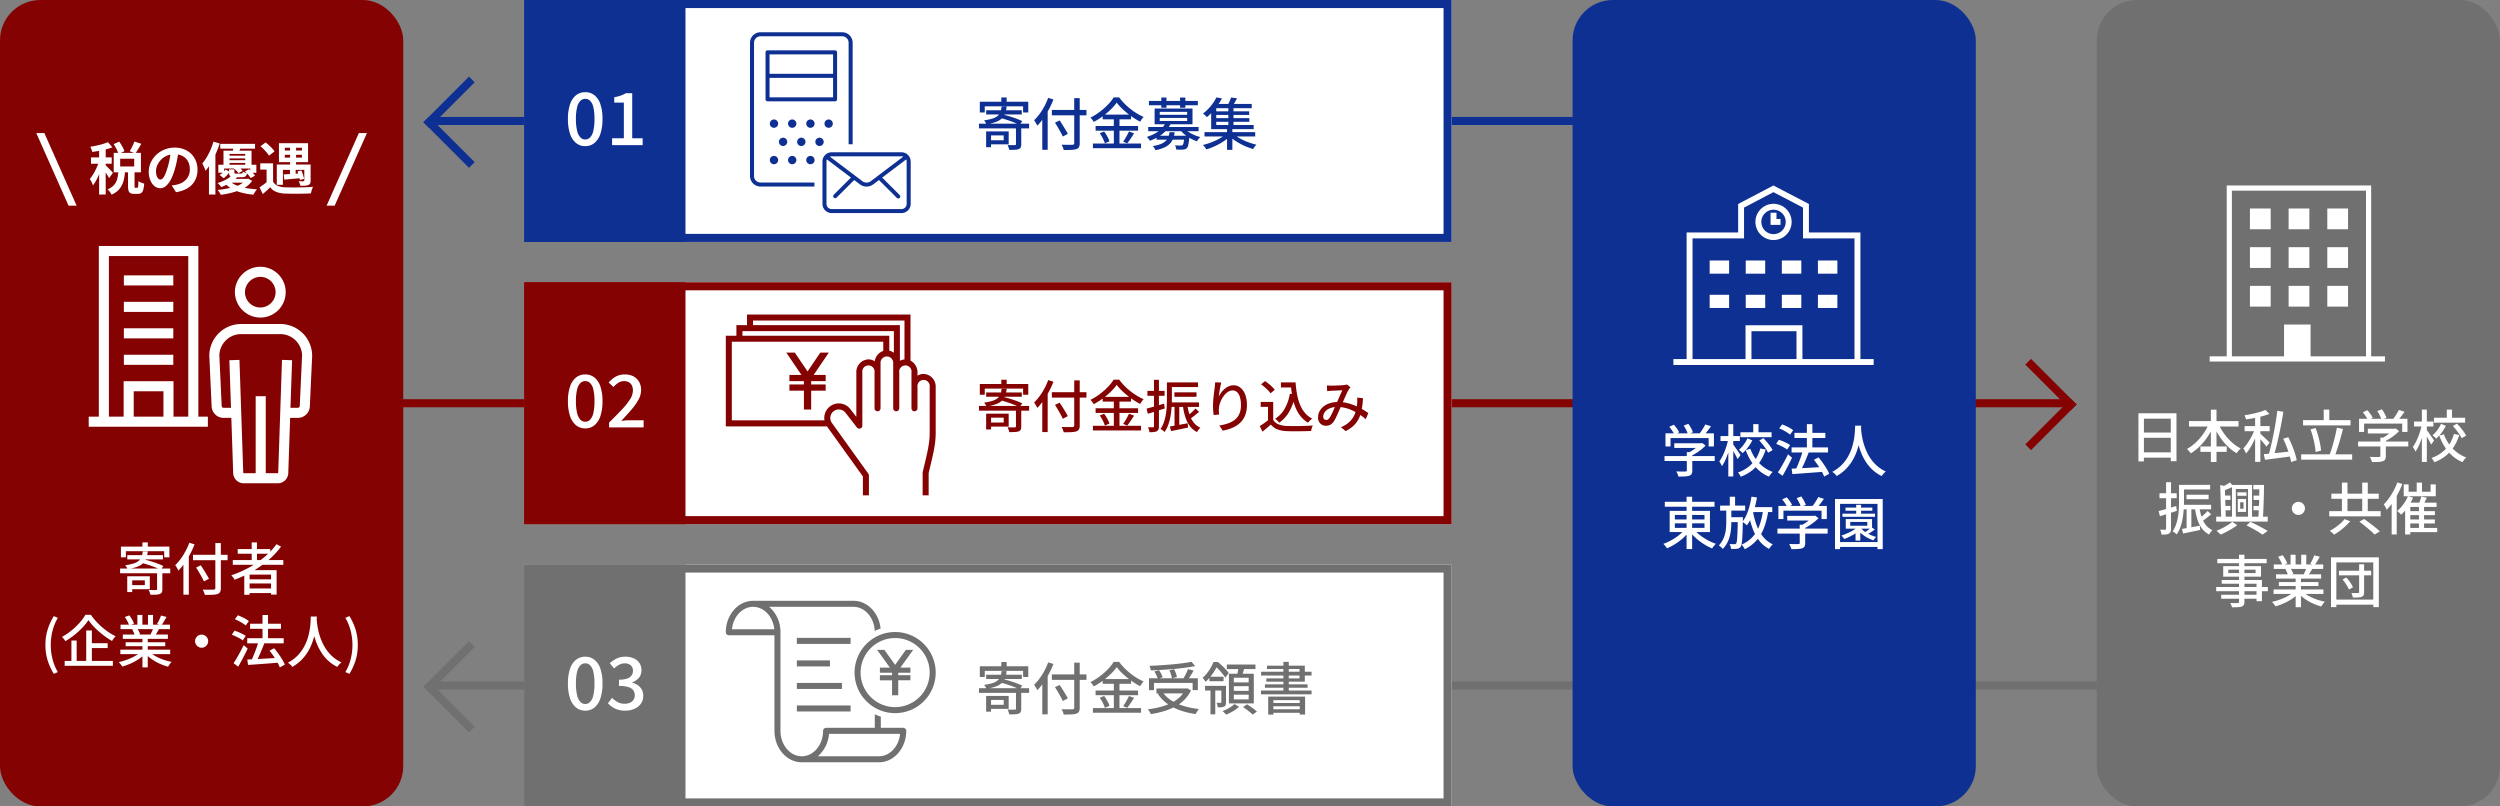 <svg xmlns="http://www.w3.org/2000/svg" xmlns:xlink="http://www.w3.org/1999/xlink" width="620" height="200" viewBox="0 0 620 200">
  <rect x="0" y="0" width="620" height="200" fill="#808080" stroke="none"/>
  <defs>
    <clipPath id="clip-path">
      <rect id="Rectangle_121" data-name="Rectangle 121" width="49.667" height="44.519" fill="#fff"/>
    </clipPath>
    <clipPath id="clip-path-2">
      <rect id="Rectangle_95" data-name="Rectangle 95" width="52.053" height="44.84" fill="#850202"/>
    </clipPath>
    <clipPath id="clip-path-3">
      <rect id="Rectangle_129" data-name="Rectangle 129" width="39.85" height="44.84" fill="#0e3092"/>
    </clipPath>
    <clipPath id="clip-path-4">
      <rect id="Rectangle_100" data-name="Rectangle 100" width="52.053" height="40.047" fill="#707070"/>
    </clipPath>
    <clipPath id="clip-path-5">
      <rect id="Rectangle_134" data-name="Rectangle 134" width="55.415" height="58.854" fill="#fff"/>
    </clipPath>
  </defs>
  <g id="Group_261" data-name="Group 261" transform="translate(-1574 -4683)">
    <g id="Group_252" data-name="Group 252" transform="translate(793.627 -346)">
      <rect id="Rectangle_80" data-name="Rectangle 80" width="286" height="2" transform="translate(887 5058)" fill="#0e3092"/>
      <g id="Group_86" data-name="Group 86" transform="translate(896.686 5070.627) rotate(-135)">
        <rect id="Rectangle_81" data-name="Rectangle 81" width="2" height="16" transform="translate(14 0)" fill="#0e3092"/>
        <rect id="Rectangle_82" data-name="Rectangle 82" width="2" height="16" transform="translate(0 2) rotate(-90)" fill="#0e3092"/>
      </g>
    </g>
    <g id="Group_257" data-name="Group 257" transform="translate(1672 4772)">
      <rect id="Rectangle_84" data-name="Rectangle 84" width="415" height="2" transform="translate(0 10)" fill="#850202"/>
      <g id="Group_86-2" data-name="Group 86" transform="translate(394.372 11.314) rotate(-45)">
        <rect id="Rectangle_81-2" data-name="Rectangle 81" width="2" height="16" transform="translate(14 0)" fill="#850202"/>
        <rect id="Rectangle_82-2" data-name="Rectangle 82" width="2" height="16" transform="translate(16 14) rotate(90)" fill="#850202"/>
      </g>
    </g>
    <g id="Group_259" data-name="Group 259" transform="translate(1679 4842)">
      <rect id="Rectangle_84-2" data-name="Rectangle 84" width="415" height="2" transform="translate(2 10)" fill="#707070"/>
      <g id="Group_86-3" data-name="Group 86" transform="translate(11.314 22.627) rotate(-135)">
        <rect id="Rectangle_81-3" data-name="Rectangle 81" width="2" height="16" transform="translate(14 0)" fill="#707070"/>
        <rect id="Rectangle_82-3" data-name="Rectangle 82" width="2" height="16" transform="translate(0 2) rotate(-90)" fill="#707070"/>
      </g>
    </g>
    <g id="Rectangle_206" data-name="Rectangle 206" transform="translate(1704 4683)" fill="#fff" stroke="#0e3092" stroke-width="2">
      <rect width="230" height="60" stroke="none"/>
      <rect x="1" y="1" width="228" height="58" fill="none"/>
    </g>
    <rect id="Rectangle_209" data-name="Rectangle 209" width="40" height="60" transform="translate(1704 4683)" fill="#0e3092"/>
    <path id="Path_221" data-name="Path 221" d="M5.142.244A3.521,3.521,0,0,1,2.858-.535a4.923,4.923,0,0,1-1.487-2.28A11.269,11.269,0,0,1,.849-6.493a11.058,11.058,0,0,1,.523-3.655,4.768,4.768,0,0,1,1.487-2.234,3.59,3.59,0,0,1,2.283-.756,3.569,3.569,0,0,1,2.278.756A4.761,4.761,0,0,1,8.9-10.148a11.136,11.136,0,0,1,.519,3.655A11.348,11.348,0,0,1,8.9-2.815,4.917,4.917,0,0,1,7.42-.535,3.5,3.5,0,0,1,5.142.244Zm0-1.652a1.666,1.666,0,0,0,1.194-.5A3.419,3.419,0,0,0,7.141-3.53,12.279,12.279,0,0,0,7.43-6.493,12.026,12.026,0,0,0,7.141-9.44a3.234,3.234,0,0,0-.806-1.575,1.707,1.707,0,0,0-1.194-.478,1.712,1.712,0,0,0-1.189.478,3.26,3.26,0,0,0-.82,1.575,11.677,11.677,0,0,0-.3,2.947,11.922,11.922,0,0,0,.3,2.963,3.446,3.446,0,0,0,.82,1.621A1.671,1.671,0,0,0,5.142-1.408ZM11.8,0V-1.713h2.915v-8.848H12.332v-1.315a10.666,10.666,0,0,0,1.627-.425,7.189,7.189,0,0,0,1.265-.593H16.79V-1.713h2.586V0Z" transform="translate(1714 4719)" fill="#fff"/>
    <path id="Path_216" data-name="Path 216" d="M6.323-11.822H7.652v1.813H6.323ZM.993-10.771H13.012v2.66H11.728V-9.628H2.222v1.517H.993ZM2.565-8.662h8.844v1.055H2.565ZM6.4-9.575h1.25A7.265,7.265,0,0,1,7.283-7.9a3.254,3.254,0,0,1-.8,1.25,4.261,4.261,0,0,1-1.472.881,12.07,12.07,0,0,1-2.381.583,2.439,2.439,0,0,0-.247-.506,3.034,3.034,0,0,0-.338-.466A11.828,11.828,0,0,0,4.159-6.6a3.6,3.6,0,0,0,1.275-.674A2.41,2.41,0,0,0,6.1-8.24,5.406,5.406,0,0,0,6.4-9.575ZM6.1-6.739l.639-.827q.788.167,1.681.439t1.719.579a12.092,12.092,0,0,1,1.376.6l-.673.938a11.349,11.349,0,0,0-1.33-.614q-.8-.319-1.7-.613T6.1-6.739ZM.787-5.329H13.219v1.167H.787Zm9.173.786h1.308V-.225a1.85,1.85,0,0,1-.134.785.874.874,0,0,1-.513.42,3.263,3.263,0,0,1-.944.161q-.573.027-1.388.027a3.093,3.093,0,0,0-.16-.6A5.683,5.683,0,0,0,7.879-.03q.4.014.765.021t.642,0l.388,0A.474.474,0,0,0,9.9-.076a.222.222,0,0,0,.06-.18Zm-7.4,1.127H3.783V.5H2.555Zm.585,0H8.153V-.208H3.14V-1.216H6.916v-1.2H3.14ZM18.864-8.742h8.579V-7.4H18.864Zm5.542-2.914h1.363V-.519a2.075,2.075,0,0,1-.19,1.013,1.141,1.141,0,0,1-.641.483,4.8,4.8,0,0,1-1.221.192q-.772.041-1.923.027a2.278,2.278,0,0,0-.116-.424Q21.591.538,21.486.3a4.178,4.178,0,0,0-.21-.421q.573.022,1.122.033t.965,0q.416-.007.577-.007a.6.6,0,0,0,.36-.1.41.41,0,0,0,.106-.322ZM19.637-5.588,20.8-6.133q.35.527.733,1.141T22.261-3.8q.35.578.564,1l-1.25.66q-.191-.44-.518-1.035t-.7-1.235Q19.98-5.046,19.637-5.588ZM16.486-7.877l1.323-1.329.016.022V1.148H16.486Zm1.464-3.857,1.3.4a21.62,21.62,0,0,1-1.1,2.411,21.4,21.4,0,0,1-1.373,2.243,14.643,14.643,0,0,1-1.523,1.849,4.373,4.373,0,0,0-.213-.419q-.145-.259-.3-.515a4.408,4.408,0,0,0-.284-.415,12.171,12.171,0,0,0,1.355-1.56,15.961,15.961,0,0,0,1.206-1.912A15.838,15.838,0,0,0,17.95-11.734Zm16.994,1.185A12.342,12.342,0,0,1,33.479-8.86a18.67,18.67,0,0,1-1.973,1.673,17.841,17.841,0,0,1-2.253,1.421,3.177,3.177,0,0,0-.223-.355q-.14-.2-.3-.386a3.08,3.08,0,0,0-.306-.325,14.723,14.723,0,0,0,2.33-1.442,16.7,16.7,0,0,0,2.015-1.776,10.772,10.772,0,0,0,1.423-1.8h1.364a14,14,0,0,0,1.265,1.494A15.67,15.67,0,0,0,38.323-9a15.468,15.468,0,0,0,1.634,1.137A13.45,13.45,0,0,0,41.626-7a4.585,4.585,0,0,0-.472.564q-.229.32-.4.617a18.411,18.411,0,0,1-1.634-.969q-.83-.549-1.606-1.18T36.075-9.256A11.183,11.183,0,0,1,34.944-10.549ZM31.465-7.584H38.5v1.173H31.465ZM29.709-4.749H40.243v1.157H29.709ZM29.041-.4H40.979V.75H29.041Zm5.19-6.722h1.4V.189h-1.4ZM30.75-2.955l1.071-.44q.277.367.544.806t.477.864a4.2,4.2,0,0,1,.3.772L32-.454a4.683,4.683,0,0,0-.282-.779q-.2-.44-.451-.891A9.509,9.509,0,0,0,30.75-2.955ZM37.984-3.4l1.262.478q-.409.655-.862,1.328T37.543-.454l-1-.427q.248-.34.513-.779t.512-.9Q37.819-3.02,37.984-3.4ZM44.827-2.33h7.359v.97H44.827ZM42.758-4.512h12.5v1.049h-12.5Zm4.27-.976,1.3.2A7.445,7.445,0,0,1,46.438-2.9a10.4,10.4,0,0,1-3.289,1.8,1.925,1.925,0,0,0-.2-.332q-.131-.181-.281-.351a1.546,1.546,0,0,0-.285-.26,10.516,10.516,0,0,0,2.206-.937A6.722,6.722,0,0,0,46.12-4.174,4.947,4.947,0,0,0,47.028-5.489Zm4.676,1.3a5.213,5.213,0,0,0,1.046.9,8.776,8.776,0,0,0,1.4.752,10.051,10.051,0,0,0,1.531.522,2.769,2.769,0,0,0-.3.309q-.162.188-.3.385t-.24.362a9.7,9.7,0,0,1-1.579-.7A9.226,9.226,0,0,1,51.8-2.634,7.058,7.058,0,0,1,50.679-3.79Zm.015,1.855h1.265l-.007.176a2.31,2.31,0,0,1-.029.3A13.87,13.87,0,0,1,52.7-.089a1.82,1.82,0,0,1-.374.833,1.128,1.128,0,0,1-.413.249,2.176,2.176,0,0,1-.522.1q-.255.023-.706.021t-.975-.016a2.5,2.5,0,0,0-.1-.547,2.072,2.072,0,0,0-.221-.517q.464.048.869.059T50.841.1a.715.715,0,0,0,.446-.114,1.311,1.311,0,0,0,.248-.628,13.073,13.073,0,0,0,.184-1.533ZM48.04-3.22h1.273a7.078,7.078,0,0,1-.386,1.59,3.759,3.759,0,0,1-.79,1.259,4.433,4.433,0,0,1-1.391.95,10.14,10.14,0,0,1-2.2.668,2.667,2.667,0,0,0-.276-.538A2.645,2.645,0,0,0,43.892.23a9.95,9.95,0,0,0,1.973-.512,3.73,3.73,0,0,0,1.2-.727,2.663,2.663,0,0,0,.655-.973A5.794,5.794,0,0,0,48.04-3.22Zm-5.1-7.743H55.066v1.071H42.94ZM46-11.816h1.284v2.535H46Zm4.661,0h1.3v2.535h-1.3ZM45.616-6.745v.75h6.795v-.75Zm0-1.519v.738h6.795v-.738Zm-1.274-.814h9.4v3.9h-9.4ZM56.716-3.233H69.29v1.078H56.716Zm2.5-5.159H67.8v.9H59.218Zm0,1.686h8.614V-5.8H59.218Zm-.243-3.513H68.43v1.055H58.975Zm3.659.638h1.274v4.975H62.634Zm-.327,5.326h1.322V1.168H62.307Zm-.189,1.444,1.013.508a9.681,9.681,0,0,1-1.224,1.041,14.479,14.479,0,0,1-1.493.945,16.679,16.679,0,0,1-1.624.787,16.591,16.591,0,0,1-1.608.583q-.15-.247-.4-.575a3.843,3.843,0,0,0-.465-.525q.787-.191,1.613-.477a16.642,16.642,0,0,0,1.605-.651,13.586,13.586,0,0,0,1.446-.782A7.418,7.418,0,0,0,62.119-2.812Zm1.732-.019a7.791,7.791,0,0,0,1.12.846,11.855,11.855,0,0,0,1.427.768q.774.353,1.594.634t1.6.468A3.51,3.51,0,0,0,69.3.2Q69.145.4,69,.6t-.24.364A16.592,16.592,0,0,1,67.149.393a16.253,16.253,0,0,1-1.615-.767,14.884,14.884,0,0,1-1.483-.92,9.248,9.248,0,0,1-1.223-1.022ZM63.3-11.822l1.489.192q-.3.584-.637,1.147t-.619.956l-1.164-.231q.254-.439.522-1.022A8.39,8.39,0,0,0,63.3-11.822Zm-3.622-.022,1.372.266q-.436.785-.988,1.589a16.088,16.088,0,0,1-1.239,1.578,13.121,13.121,0,0,1-1.538,1.466,2.483,2.483,0,0,0-.273-.321q-.169-.171-.346-.326a2.37,2.37,0,0,0-.328-.246,10.921,10.921,0,0,0,1.421-1.28,12.468,12.468,0,0,0,1.124-1.392A10.76,10.76,0,0,0,59.676-11.844ZM58.369-9.52h1.259V-5h9.284V-3.97H58.369Z" transform="translate(1816 4719)" fill="#0e3092"/>
    <g id="Rectangle_208" data-name="Rectangle 208" transform="translate(1704 4753)" fill="#fff" stroke="#850202" stroke-width="2">
      <rect width="230" height="60" stroke="none"/>
      <rect x="1" y="1" width="228" height="58" fill="none"/>
    </g>
    <path id="Path_217" data-name="Path 217" d="M6.323-11.822H7.652v1.813H6.323ZM.993-10.771H13.012v2.66H11.728V-9.628H2.222v1.517H.993ZM2.565-8.662h8.844v1.055H2.565ZM6.4-9.575h1.25A7.265,7.265,0,0,1,7.283-7.9a3.254,3.254,0,0,1-.8,1.25,4.261,4.261,0,0,1-1.472.881,12.07,12.07,0,0,1-2.381.583,2.439,2.439,0,0,0-.247-.506,3.034,3.034,0,0,0-.338-.466A11.828,11.828,0,0,0,4.159-6.6a3.6,3.6,0,0,0,1.275-.674A2.41,2.41,0,0,0,6.1-8.24,5.406,5.406,0,0,0,6.4-9.575ZM6.1-6.739l.639-.827q.788.167,1.681.439t1.719.579a12.092,12.092,0,0,1,1.376.6l-.673.938a11.349,11.349,0,0,0-1.33-.614q-.8-.319-1.7-.613T6.1-6.739ZM.787-5.329H13.219v1.167H.787Zm9.173.786h1.308V-.225a1.85,1.85,0,0,1-.134.785.874.874,0,0,1-.513.42,3.263,3.263,0,0,1-.944.161q-.573.027-1.388.027a3.093,3.093,0,0,0-.16-.6A5.683,5.683,0,0,0,7.879-.03q.4.014.765.021t.642,0l.388,0A.474.474,0,0,0,9.9-.076a.222.222,0,0,0,.06-.18Zm-7.4,1.127H3.783V.5H2.555Zm.585,0H8.153V-.208H3.14V-1.216H6.916v-1.2H3.14ZM18.864-8.742h8.579V-7.4H18.864Zm5.542-2.914h1.363V-.519a2.075,2.075,0,0,1-.19,1.013,1.141,1.141,0,0,1-.641.483,4.8,4.8,0,0,1-1.221.192q-.772.041-1.923.027a2.278,2.278,0,0,0-.116-.424Q21.591.538,21.486.3a4.178,4.178,0,0,0-.21-.421q.573.022,1.122.033t.965,0q.416-.007.577-.007a.6.6,0,0,0,.36-.1.41.41,0,0,0,.106-.322ZM19.637-5.588,20.8-6.133q.35.527.733,1.141T22.261-3.8q.35.578.564,1l-1.25.66q-.191-.44-.518-1.035t-.7-1.235Q19.98-5.046,19.637-5.588ZM16.486-7.877l1.323-1.329.016.022V1.148H16.486Zm1.464-3.857,1.3.4a21.62,21.62,0,0,1-1.1,2.411,21.4,21.4,0,0,1-1.373,2.243,14.643,14.643,0,0,1-1.523,1.849,4.373,4.373,0,0,0-.213-.419q-.145-.259-.3-.515a4.408,4.408,0,0,0-.284-.415,12.171,12.171,0,0,0,1.355-1.56,15.961,15.961,0,0,0,1.206-1.912A15.838,15.838,0,0,0,17.95-11.734Zm16.994,1.185A12.342,12.342,0,0,1,33.479-8.86a18.67,18.67,0,0,1-1.973,1.673,17.841,17.841,0,0,1-2.253,1.421,3.177,3.177,0,0,0-.223-.355q-.14-.2-.3-.386a3.08,3.08,0,0,0-.306-.325,14.723,14.723,0,0,0,2.33-1.442,16.7,16.7,0,0,0,2.015-1.776,10.772,10.772,0,0,0,1.423-1.8h1.364a14,14,0,0,0,1.265,1.494A15.67,15.67,0,0,0,38.323-9a15.468,15.468,0,0,0,1.634,1.137A13.45,13.45,0,0,0,41.626-7a4.585,4.585,0,0,0-.472.564q-.229.32-.4.617a18.411,18.411,0,0,1-1.634-.969q-.83-.549-1.606-1.18T36.075-9.256A11.183,11.183,0,0,1,34.944-10.549ZM31.465-7.584H38.5v1.173H31.465ZM29.709-4.749H40.243v1.157H29.709ZM29.041-.4H40.979V.75H29.041Zm5.19-6.722h1.4V.189h-1.4ZM30.75-2.955l1.071-.44q.277.367.544.806t.477.864a4.2,4.2,0,0,1,.3.772L32-.454a4.683,4.683,0,0,0-.282-.779q-.2-.44-.451-.891A9.509,9.509,0,0,0,30.75-2.955ZM37.984-3.4l1.262.478q-.409.655-.862,1.328T37.543-.454l-1-.427q.248-.34.513-.779t.512-.9Q37.819-3.02,37.984-3.4Zm9.942-7.757H55.11v1.151H47.926Zm1.329,2.454h5.479V-7.6H49.255ZM48.2-6.207h7.153V-5.08H48.2ZM47.4-11.159h1.229V-7.1q0,.9-.064,1.966a20.881,20.881,0,0,1-.251,2.187,13.639,13.639,0,0,1-.545,2.169,7.981,7.981,0,0,1-.947,1.916,2.167,2.167,0,0,0-.293-.268q-.188-.148-.385-.284a2.021,2.021,0,0,0-.339-.2,7.285,7.285,0,0,0,.871-1.768,11.894,11.894,0,0,0,.477-1.953,18.2,18.2,0,0,0,.2-1.968q.045-.968.045-1.807ZM49.282-5.5h1.182V0l-1.182.12ZM48.134-.236q.845-.132,2.014-.347t2.391-.452L52.646.031q-1.115.236-2.218.464t-2.01.417Zm6.354-4.451.88.83q-.576.49-1.213.989t-1.168.835l-.674-.691q.343-.249.741-.588t.782-.7Q54.221-4.381,54.488-4.687ZM52.46-5.5a13.849,13.849,0,0,0,.577,2.416,6.237,6.237,0,0,0,1.027,1.91A4.31,4.31,0,0,0,55.692.069a2.429,2.429,0,0,0-.3.313q-.158.192-.3.4t-.236.372A5.091,5.091,0,0,1,53.086-.333a7.43,7.43,0,0,1-1.111-2.2,16.985,16.985,0,0,1-.632-2.827Zm-10.111.846q.823-.217,1.987-.55t2.354-.7l.172,1.2q-1.082.351-2.185.7t-2.018.621Zm.207-4.415h4.261v1.227H42.556Zm1.63-2.739h1.228V-.282A2.131,2.131,0,0,1,45.3.493a.86.86,0,0,1-.4.441,1.864,1.864,0,0,1-.718.207,9.669,9.669,0,0,1-1.123.043,3.313,3.313,0,0,0-.126-.6A4.326,4.326,0,0,0,42.7-.047q.422.014.773.018a4.745,4.745,0,0,0,.477-.01.273.273,0,0,0,.181-.048.257.257,0,0,0,.055-.194Zm16.693.676q-.093.33-.188.784t-.182.944q-.087.49-.15.945t-.091.794a6.521,6.521,0,0,1,.594-.974,5.346,5.346,0,0,1,.832-.9,4.227,4.227,0,0,1,1.037-.661,2.89,2.89,0,0,1,1.194-.252,2.652,2.652,0,0,1,1.7.6A3.961,3.961,0,0,1,66.806-8.16a7.083,7.083,0,0,1,.431,2.6A6.873,6.873,0,0,1,66.8-3.009a5.148,5.148,0,0,1-1.231,1.847,6.432,6.432,0,0,1-1.9,1.238A11.063,11.063,0,0,1,61.231.8L60.393-.482a12.507,12.507,0,0,0,2.13-.508A5.662,5.662,0,0,0,64.228-1.9a3.838,3.838,0,0,0,1.129-1.467,5.327,5.327,0,0,0,.4-2.189,6.8,6.8,0,0,0-.239-1.907,2.815,2.815,0,0,0-.7-1.259,1.575,1.575,0,0,0-1.139-.447,2.094,2.094,0,0,0-1.226.415A4.509,4.509,0,0,0,61.4-7.675a6.186,6.186,0,0,0-.758,1.418A5.151,5.151,0,0,0,60.3-4.8a5.826,5.826,0,0,0-.029.729,8.114,8.114,0,0,0,.076.886l-1.365.1q-.05-.4-.1-.991t-.054-1.28q0-.5.04-1.081t.1-1.191q.057-.606.134-1.186t.142-1.052q.05-.355.075-.695t.037-.626Zm14.789-.03h2.943V-9.91H75.668Zm2.213,0H79.3a26.785,26.785,0,0,0,.368,2.949A12.939,12.939,0,0,0,80.4-5.659a7.7,7.7,0,0,0,1.215,2.045,5.719,5.719,0,0,0,1.816,1.431,3.239,3.239,0,0,0-.354.284q-.2.178-.378.368a4.327,4.327,0,0,0-.308.356,6.657,6.657,0,0,1-1.845-1.587,8.62,8.62,0,0,1-1.25-2.158,13.992,13.992,0,0,1-.764-2.626,27.348,27.348,0,0,1-.4-3h-.251Zm.011,2.8,1.361.2A13.929,13.929,0,0,1,77.8-4.032a8.658,8.658,0,0,1-2.543,2.864,3.549,3.549,0,0,0-.281-.318q-.185-.189-.388-.379a3.7,3.7,0,0,0-.361-.3,6.852,6.852,0,0,0,2.4-2.518A11.749,11.749,0,0,0,77.893-8.359ZM73.758-6.324v5.05H72.466V-5.095H70.654V-6.324Zm0,4.47A2.8,2.8,0,0,0,75.079-.765a5.862,5.862,0,0,0,2.007.4q.595.022,1.426.029t1.75-.008q.919-.015,1.788-.048t1.527-.084a4.1,4.1,0,0,0-.165.4q-.09.246-.158.5t-.105.456q-.6.03-1.4.048t-1.64.025q-.849.007-1.642,0t-1.4-.033A7.078,7.078,0,0,1,74.8.485,3.965,3.965,0,0,1,73.17-.71q-.483.427-.994.866t-1.084.9l-.672-1.37q.493-.315,1.055-.719t1.08-.82Zm-3.012-8.835.976-.793a10.059,10.059,0,0,1,.915.662q.466.376.863.767a6.016,6.016,0,0,1,.641.725l-1.051.876a4.963,4.963,0,0,0-.6-.736q-.386-.4-.843-.8A10.853,10.853,0,0,0,70.746-10.689Zm16.32.278q.276.022.58.037t.522.015q.291,0,.712-.013t.874-.033q.453-.02.853-.044l.627-.038a4,4,0,0,0,.438-.066,2.674,2.674,0,0,0,.373-.1l.882.7q-.119.133-.225.256a1.85,1.85,0,0,0-.19.265,10.829,10.829,0,0,0-.538,1.04q-.312.671-.654,1.453t-.67,1.511q-.21.471-.445,1.017t-.481,1.092q-.246.546-.48,1.021a7.009,7.009,0,0,1-.457.8,2.545,2.545,0,0,1-.859.829,2.244,2.244,0,0,1-1.089.254,1.913,1.913,0,0,1-1.4-.555,2.034,2.034,0,0,1-.561-1.515,3.208,3.208,0,0,1,.364-1.509,3.785,3.785,0,0,1,1.026-1.22,4.856,4.856,0,0,1,1.573-.809,6.635,6.635,0,0,1,2-.286,9.53,9.53,0,0,1,2.312.278,12.831,12.831,0,0,1,2.084.706,16.284,16.284,0,0,1,1.761.9q.792.472,1.35.867L96.7-2.038a14.978,14.978,0,0,0-1.405-1.089,13.33,13.33,0,0,0-1.678-.98,10.1,10.1,0,0,0-1.907-.707,8.185,8.185,0,0,0-2.084-.264,4.5,4.5,0,0,0-1.872.355,2.958,2.958,0,0,0-1.185.9,1.883,1.883,0,0,0-.405,1.135.834.834,0,0,0,.222.63.716.716,0,0,0,.511.214.766.766,0,0,0,.41-.109,1.537,1.537,0,0,0,.384-.38,5.079,5.079,0,0,0,.406-.664q.2-.389.411-.849t.41-.933q.2-.473.4-.9.269-.593.548-1.23t.547-1.235q.268-.6.495-1.064l-.562.019q-.352.013-.754.033l-.768.037q-.366.017-.6.031-.222.014-.524.04t-.563.061ZM96.02-7.237a21.948,21.948,0,0,1-.3,2.718A8.912,8.912,0,0,1,95.036-2.3,6.207,6.207,0,0,1,93.767-.51,8.091,8.091,0,0,1,91.726.913L90.553-.052a6.946,6.946,0,0,0,2.037-1.26,5.524,5.524,0,0,0,1.187-1.54,6.518,6.518,0,0,0,.58-1.633A12.354,12.354,0,0,0,94.578-6q.022-.357.025-.724a6.445,6.445,0,0,0-.026-.671Z" transform="translate(1816 4789)" fill="#850202"/>
    <rect id="Rectangle_210" data-name="Rectangle 210" width="40" height="60" transform="translate(1704 4753)" fill="#850202"/>
    <path id="Path_220" data-name="Path 220" d="M5.142.244A3.521,3.521,0,0,1,2.858-.535a4.923,4.923,0,0,1-1.487-2.28A11.269,11.269,0,0,1,.849-6.493a11.058,11.058,0,0,1,.523-3.655,4.768,4.768,0,0,1,1.487-2.234,3.59,3.59,0,0,1,2.283-.756,3.569,3.569,0,0,1,2.278.756A4.761,4.761,0,0,1,8.9-10.148a11.136,11.136,0,0,1,.519,3.655A11.348,11.348,0,0,1,8.9-2.815,4.917,4.917,0,0,1,7.42-.535,3.5,3.5,0,0,1,5.142.244Zm0-1.652a1.666,1.666,0,0,0,1.194-.5A3.419,3.419,0,0,0,7.141-3.53,12.279,12.279,0,0,0,7.43-6.493,12.026,12.026,0,0,0,7.141-9.44a3.234,3.234,0,0,0-.806-1.575,1.707,1.707,0,0,0-1.194-.478,1.712,1.712,0,0,0-1.189.478,3.26,3.26,0,0,0-.82,1.575,11.677,11.677,0,0,0-.3,2.947,11.922,11.922,0,0,0,.3,2.963,3.446,3.446,0,0,0,.82,1.621A1.671,1.671,0,0,0,5.142-1.408ZM11.053,0V-1.21Q12.9-3.023,14.227-4.435a16.738,16.738,0,0,0,2.033-2.557,4.141,4.141,0,0,0,.708-2.158,2.849,2.849,0,0,0-.247-1.23,1.824,1.824,0,0,0-.746-.812,2.436,2.436,0,0,0-1.245-.291,2.506,2.506,0,0,0-1.423.437,6.253,6.253,0,0,0-1.185,1.033l-1.176-1.15a7.13,7.13,0,0,1,1.8-1.454A4.593,4.593,0,0,1,15-13.138a4.387,4.387,0,0,1,2.112.482A3.438,3.438,0,0,1,18.5-11.3a4.088,4.088,0,0,1,.495,2.049,4.946,4.946,0,0,1-.657,2.375,14.547,14.547,0,0,1-1.77,2.5q-1.113,1.293-2.493,2.741.512-.056,1.1-.1t1.071-.042H19.62V0Z" transform="translate(1714 4789)" fill="#fff"/>
    <rect id="Rectangle_213" data-name="Rectangle 213" width="100" height="200" rx="10" transform="translate(1574 4683)" fill="#850202"/>
    <rect id="Rectangle_205" data-name="Rectangle 205" width="100" height="200" rx="10" transform="translate(2094 4683)" fill="#707070"/>
    <rect id="Rectangle_207" data-name="Rectangle 207" width="100" height="200" rx="10" transform="translate(1964 4683)" fill="#0e3092"/>
    <g id="Group_253" data-name="Group 253" transform="translate(794 -411.6)">
      <path id="Path_223" data-name="Path 223" d="M-39.669-10.915h9.437V.971h-1.416V-9.578h-6.66V1.02h-1.361Zm.919,4.786h7.692v1.308H-38.75Zm-.012,4.9h7.723V.1h-7.723Zm11.631-7.738h12.291v1.345H-27.131ZM-24.3-2.678h6.521v1.345H-24.3Zm2.594-9.131h1.4V1.176h-1.4Zm-.4,3.311,1.2.391a16.969,16.969,0,0,1-1.5,2.855A15.617,15.617,0,0,1-24.381-2.8a12.027,12.027,0,0,1-2.3,1.834,3.5,3.5,0,0,0-.28-.37q-.174-.2-.348-.4a2.852,2.852,0,0,0-.332-.325,10.22,10.22,0,0,0,1.692-1.157A12.812,12.812,0,0,0-24.4-4.753a14.231,14.231,0,0,0,1.306-1.8A13.256,13.256,0,0,0-22.115-8.5Zm2.222.042a13.248,13.248,0,0,0,1.391,2.5,13.249,13.249,0,0,0,1.928,2.192,10.149,10.149,0,0,0,2.268,1.579,4.645,4.645,0,0,0-.353.341q-.193.2-.368.429T-15.321-1a11.528,11.528,0,0,1-2.312-1.8,14.832,14.832,0,0,1-1.961-2.433,17.756,17.756,0,0,1-1.49-2.82Zm9.152-2.107h1.3V1.144h-1.3ZM-13.335-7.73h6.212v1.261h-6.212Zm2.619.52.842.391q-.25.754-.6,1.572t-.756,1.614q-.411.8-.855,1.5a9.3,9.3,0,0,1-.9,1.208,4.61,4.61,0,0,0-.308-.659q-.2-.371-.369-.615A8.3,8.3,0,0,0-12.8-3.226q.428-.6.827-1.279t.722-1.378A13.164,13.164,0,0,0-10.716-7.21Zm2.559-4.535.957.992a14.762,14.762,0,0,1-1.761.577q-.979.26-2.018.459T-13-9.386a2.745,2.745,0,0,0-.154-.518,3.608,3.608,0,0,0-.235-.5q.942-.146,1.913-.353t1.841-.46A11.212,11.212,0,0,0-8.158-11.745ZM-9.508-5.893q.174.132.506.443t.719.681q.387.37.7.681t.455.45l-.8,1.008q-.176-.259-.471-.618T-9.025-4q-.339-.39-.655-.735t-.526-.554Zm4.278-5.632,1.5.253Q-3.944-9.9-4.223-8.41t-.6,2.969q-.318,1.477-.654,2.825T-6.129-.18L-7.405-.455q.312-1.1.632-2.467t.614-2.852q.294-1.484.535-2.96T-5.23-11.525ZM-8.587-.764q.854-.076,2-.191t2.453-.251q1.3-.136,2.6-.282L-1.5-.267-3.909.06Q-5.125.223-6.241.369T-8.277.628ZM-3.772-4.6l1.258-.374q.472.906.9,1.943t.744,2.019A13.167,13.167,0,0,1-.421.734l-1.394.442A12.959,12.959,0,0,0-2.22-.569q-.294-.993-.7-2.047T-3.772-4.6ZM1.159-9.2H12.934v1.306H1.159ZM.693-.725H13.337V.6H.693ZM6.278-11.816H7.662v3.347H6.278Zm3.265,4.5,1.519.277q-.214.862-.466,1.782T10.07-3.437q-.273.9-.545,1.713T8.991-.269l-1.279-.3q.262-.661.523-1.495t.506-1.747q.245-.913.452-1.814T9.542-7.319ZM3-6.92l1.262-.327a18.237,18.237,0,0,1,.639,1.9q.281,1.008.47,1.965a14.9,14.9,0,0,1,.248,1.728l-1.361.346a13.484,13.484,0,0,0-.21-1.726Q3.878-4,3.605-5.021T3-6.92Zm14.221-.147h6.73v1.159h-6.73ZM14.806-3.9H27.254v1.227H14.806Zm5.527-.969h1.353V-.314a1.789,1.789,0,0,1-.163.848,1.026,1.026,0,0,1-.608.447,4.174,4.174,0,0,1-1.075.176q-.645.034-1.58.034a4.038,4.038,0,0,0-.228-.651,4.857,4.857,0,0,0-.325-.633l.967.025q.47.011.819.008t.489-.009a.514.514,0,0,0,.281-.071.255.255,0,0,0,.071-.205Zm3.2-2.2h.325l.286-.067.843.641a10.353,10.353,0,0,1-1.09.986,14.542,14.542,0,0,1-1.3.915,12.479,12.479,0,0,1-1.353.739A3.558,3.558,0,0,0,20.9-4.26q-.218-.227-.374-.369a9.663,9.663,0,0,0,1.151-.644,11.484,11.484,0,0,0,1.067-.78,6.15,6.15,0,0,0,.787-.759ZM15.042-9.535H27.05v3.259H25.744V-8.355H16.293v2.079H15.042Zm9.871-2.2,1.413.445q-.461.672-.981,1.332t-.953,1.122l-1.07-.422q.278-.339.574-.771t.567-.878A8.867,8.867,0,0,0,24.913-11.73Zm-8.923.576,1.12-.511a9.8,9.8,0,0,1,.77.957,5.1,5.1,0,0,1,.55.94L17.247-9.2a5.707,5.707,0,0,0-.527-.954Q16.357-10.7,15.99-11.154Zm3.566-.3,1.159-.432a9.823,9.823,0,0,1,.67,1.07,5.718,5.718,0,0,1,.457,1.032L20.607-9.3a5.806,5.806,0,0,0-.418-1.045A10.359,10.359,0,0,0,19.556-11.456ZM33.622-9.8H41.35v1.222H33.622Zm3.184-2.019h1.3v2.58h-1.3ZM35.379-8.291l1.2.5a11.448,11.448,0,0,1-1.084,1.728,9.368,9.368,0,0,1-1.335,1.45,3.552,3.552,0,0,0-.425-.433q-.275-.243-.486-.4A7.031,7.031,0,0,0,34.47-6.762,8.548,8.548,0,0,0,35.379-8.291Zm2.917.538,1.027-.582q.443.446.887.976t.815,1.046a6.508,6.508,0,0,1,.577.944l-1.118.649a6.081,6.081,0,0,0-.54-.953q-.355-.527-.784-1.076A13.194,13.194,0,0,0,38.3-7.753ZM36.086-5.7A10.511,10.511,0,0,0,37.356-3.27a9.329,9.329,0,0,0,1.871,1.98,8.535,8.535,0,0,0,2.4,1.328q-.144.136-.325.344t-.339.428a4.761,4.761,0,0,0-.263.4A8.946,8.946,0,0,1,38.223-.33,10.507,10.507,0,0,1,36.3-2.578a13.851,13.851,0,0,1-1.365-2.805Zm2.475-.079,1.336.269A12.082,12.082,0,0,1,38.616-2.7,9.374,9.374,0,0,1,36.6-.4a10.1,10.1,0,0,1-2.887,1.627,2.625,2.625,0,0,0-.188-.351Q33.4.68,33.269.491a3.558,3.558,0,0,0-.244-.318,9.078,9.078,0,0,0,2.656-1.44,8.026,8.026,0,0,0,1.83-2.046A8.783,8.783,0,0,0,38.561-5.784ZM28.685-8.865h4.8v1.236h-4.8Zm1.938-2.957h1.229V1.164H30.623ZM30.6-8.046l.787.269q-.158.84-.4,1.739t-.552,1.762a17.22,17.22,0,0,1-.662,1.609,8.181,8.181,0,0,1-.74,1.28,4,4,0,0,0-.288-.607q-.193-.341-.355-.577a7.63,7.63,0,0,0,.686-1.107q.332-.64.628-1.378t.526-1.5Q30.452-7.324,30.6-8.046ZM31.79-6.8q.132.148.393.516t.563.8q.3.437.556.812t.351.535l-.735,1q-.126-.295-.353-.718t-.488-.884q-.261-.461-.5-.858t-.392-.636ZM-29.074,6.841h7.184V7.992h-7.184Zm1.329,2.454h5.479V10.4h-5.479Zm-1.058,2.5h7.153V12.92H-28.8ZM-29.6,6.841h1.229V10.9q0,.9-.064,1.966a20.88,20.88,0,0,1-.251,2.187,13.639,13.639,0,0,1-.545,2.169,7.981,7.981,0,0,1-.947,1.916,2.168,2.168,0,0,0-.293-.268q-.188-.148-.385-.284a2.021,2.021,0,0,0-.339-.2,7.285,7.285,0,0,0,.871-1.768,11.893,11.893,0,0,0,.477-1.953,18.2,18.2,0,0,0,.2-1.968q.045-.968.045-1.807Zm1.878,5.661h1.182V18l-1.182.12Zm-1.148,5.262q.845-.132,2.014-.347t2.391-.452l.107,1.066q-1.115.236-2.218.464t-2.01.417Zm6.354-4.451.88.83q-.576.49-1.213.989t-1.168.835l-.674-.691q.343-.248.741-.588t.782-.7Q-22.779,13.619-22.512,13.313ZM-24.54,12.5a13.848,13.848,0,0,0,.577,2.416,6.237,6.237,0,0,0,1.027,1.91,4.31,4.31,0,0,0,1.627,1.242,2.429,2.429,0,0,0-.3.313q-.158.192-.3.4t-.236.372a5.091,5.091,0,0,1-1.773-1.483,7.43,7.43,0,0,1-1.111-2.2,16.985,16.985,0,0,1-.632-2.827Zm-10.111.846q.823-.217,1.987-.55t2.354-.7l.172,1.2q-1.082.351-2.185.7t-2.018.621Zm.207-4.415h4.261v1.227h-4.261Zm1.63-2.739h1.228V17.718a2.131,2.131,0,0,1-.114.775.86.86,0,0,1-.4.441,1.864,1.864,0,0,1-.718.207,9.669,9.669,0,0,1-1.123.043,3.313,3.313,0,0,0-.126-.6,4.326,4.326,0,0,0-.231-.629q.422.014.773.018a4.745,4.745,0,0,0,.477-.01.273.273,0,0,0,.181-.048.257.257,0,0,0,.055-.194Zm12.428,8.539H-7.6v1.221H-20.386Zm5.249-6.036h2.267v.867h-2.267Zm3.943-1.823h2.209V7.959h-2.209Zm.071,2.631H-9.1v1.072h-2.021Zm-.012,2.577h2v1.072h-2ZM-18.873,9.5h2.021v1.072h-2.021Zm.049,2.577h1.966v1.072h-1.966Zm2.357-5.219h4.97v8.371h-.992V7.877h-3.017v7.354h-.961Zm2.03,4.3v1.6h.837v-1.6Zm-.6-.806h2.056v3.21h-2.056Zm-4.349-3.453,1.453.293q-.034.153-.3.191l.227,7.871h-1.135Zm9.7-.034h1.168q-.014,1.031-.039,2.2t-.065,2.327q-.04,1.161-.09,2.2t-.108,1.824H-9.963q.064-.8.117-1.854t.092-2.213q.039-1.164.056-2.312T-9.689,6.871Zm-7.3-.63.886,1q-.595.3-1.267.58t-1.255.479a3.285,3.285,0,0,0-.157-.459,3.6,3.6,0,0,0-.223-.459q.53-.24,1.088-.554A9.21,9.21,0,0,0-16.993,6.241Zm4.11,10.664.975-.882q.767.347,1.562.75t1.5.791q.709.388,1.219.711l-1.272.918Q-9.353,18.87-10,18.47t-1.393-.806Q-12.14,17.257-12.883,16.9Zm-3.512-.883,1.221.828a13.965,13.965,0,0,1-1.256.854q-.71.433-1.454.818t-1.4.667q-.189-.2-.488-.482a5.91,5.91,0,0,0-.549-.46q.684-.275,1.425-.649t1.4-.793A10.1,10.1,0,0,0-16.395,16.022ZM0,11.059a1.557,1.557,0,0,1,.821.219,1.7,1.7,0,0,1,.584.582,1.55,1.55,0,0,1,.22.82,1.566,1.566,0,0,1-.219.811,1.672,1.672,0,0,1-.582.591A1.554,1.554,0,0,1,0,14.3a1.569,1.569,0,0,1-.811-.219,1.645,1.645,0,0,1-.591-.59,1.563,1.563,0,0,1-.219-.809,1.56,1.56,0,0,1,.219-.821,1.672,1.672,0,0,1,.59-.584A1.558,1.558,0,0,1,0,11.059ZM10.8,6.293h1.37v7.918H10.8Zm5.031,0h1.378v7.918H15.83ZM7.65,13.356H20.4v1.292H7.65Zm.532-4.329H19.933V10.3H8.182Zm6.935,6.949,1.18-.669q.63.451,1.364,1t1.412,1.1q.677.548,1.117.976l-1.286.786q-.4-.42-1.048-.982t-1.368-1.145Q15.768,16.465,15.117,15.977Zm-3.671-.636,1.394.538a12.558,12.558,0,0,1-1.171,1.215Q11,17.7,10.283,18.243a14.112,14.112,0,0,1-1.424.945,3.39,3.39,0,0,0-.324-.321q-.194-.171-.388-.336t-.352-.278A14.074,14.074,0,0,0,9.171,17.4a13.363,13.363,0,0,0,1.3-1.025A7.891,7.891,0,0,0,11.446,15.341Zm17.9-9.054h1.308V9.24H29.343Zm.557,5.7h1.267v6.048H29.9Zm-3.777-5.25h1.214V8.544h5.45V6.735h1.275V9.672H26.124Zm1.042,2.918,1.267.363a12.249,12.249,0,0,1-.822,1.582,13.939,13.939,0,0,1-1.019,1.452,11.078,11.078,0,0,1-1.1,1.193,3.808,3.808,0,0,0-.287-.3q-.181-.174-.372-.347a3.794,3.794,0,0,0-.342-.28,8.362,8.362,0,0,0,1.53-1.63A9.886,9.886,0,0,0,27.166,9.653Zm-.692,1.614h7.8v1.049h-6.53v6.827H26.473ZM30.48,9.732l1.379.32q-.271.565-.557,1.12t-.524.947l-1.024-.3q.138-.3.275-.667t.259-.745Q30.412,10.034,30.48,9.732Zm-3.306,3.634h6.68v.986h-6.68Zm0,2.065h6.68v.986h-6.68Zm-.008,2.091h7.265v1.055H27.166ZM24.533,6.234l1.253.386a22.214,22.214,0,0,1-1.07,2.359,21.627,21.627,0,0,1-1.331,2.215,14.411,14.411,0,0,1-1.479,1.833,4.432,4.432,0,0,0-.187-.415q-.127-.255-.274-.517a3.409,3.409,0,0,0-.265-.416,11.969,11.969,0,0,0,1.292-1.536A16.581,16.581,0,0,0,23.628,8.27,15.717,15.717,0,0,0,24.533,6.234ZM23.128,9.956,24.376,8.7l.012.014v10.44H23.128Zm-37.85,14.222h1.345V35.816a1.6,1.6,0,0,1-.157.8,1,1,0,0,1-.519.406,3.527,3.527,0,0,1-.94.16q-.578.034-1.47.034a2.774,2.774,0,0,0-.18-.546,3.96,3.96,0,0,0-.269-.529q.386.014.765.018t.67,0l.411,0a.45.45,0,0,0,.27-.083.353.353,0,0,0,.074-.261ZM-20.1,25.21H-7.87v1.064H-20.1Zm2.719,2.663v.852h6.764v-.852ZM-18.646,27h9.379v2.611h-9.379Zm-.376,3.444H-9.04v5.253h-1.339V31.371h-8.644Zm-1.364,1.74h12.81v1.033h-12.81Zm1.241,1.909h9.474v.992h-9.474Zm12.99-1.3H6.206v1.1H-6.155Zm.047-6.2H6.158v1.1H-6.108Zm.568,2.445H5.635V30.1H-5.541Zm.7,1.911H4.968v.986H-4.842Zm4.165-1.395H.637v7.633H-.677ZM-1.933,24.17H-.69v2.943H-1.933Zm2.63,0H1.956v2.873H.7ZM-1,33.257l1.054.486a8.5,8.5,0,0,1-1.6,1.35A13.828,13.828,0,0,1-3.556,36.2a14.758,14.758,0,0,1-2.134.774,3.024,3.024,0,0,0-.241-.376q-.15-.2-.309-.4a2.84,2.84,0,0,0-.309-.335,15.566,15.566,0,0,0,2.1-.617,13.294,13.294,0,0,0,1.959-.9A7.258,7.258,0,0,0-1,33.257Zm1.969-.03a6.846,6.846,0,0,0,1.066.846,10.053,10.053,0,0,0,1.365.744,13.788,13.788,0,0,0,1.553.591,14.485,14.485,0,0,0,1.619.41q-.144.144-.318.352a5.307,5.307,0,0,0-.325.432q-.151.224-.249.405a14.136,14.136,0,0,1-1.627-.553,12.846,12.846,0,0,1-1.561-.763,11.7,11.7,0,0,1-1.4-.947A7.922,7.922,0,0,1-.059,33.652Zm2.967-8.905,1.372.348q-.319.568-.66,1.129t-.632.962l-1.079-.342q.185-.292.372-.66t.353-.749Q3.825,24.628,3.933,24.322ZM2.069,27.3l1.388.336q-.271.481-.537.935t-.494.788l-1.114-.322q.2-.38.417-.869A8.874,8.874,0,0,0,2.069,27.3Zm-7.105-2.621,1.134-.391a9.948,9.948,0,0,1,.669,1.035,6.176,6.176,0,0,1,.473,1l-1.2.442A5.882,5.882,0,0,0-4.4,25.751,12.2,12.2,0,0,0-5.037,24.675Zm1.806,3.081,1.273-.22a6.522,6.522,0,0,1,.416.723,3.974,3.974,0,0,1,.283.7l-1.328.25a4.773,4.773,0,0,0-.256-.71A5.706,5.706,0,0,0-3.231,27.756Zm13.285.388h8v1.135h-8Zm5.01-1.618H16.3v6.914a1.8,1.8,0,0,1-.129.762.827.827,0,0,1-.468.4,2.641,2.641,0,0,1-.86.161q-.535.027-1.332.027a3.5,3.5,0,0,0-.144-.561,5.834,5.834,0,0,0-.22-.567q.538.014,1.014.018t.634,0A.346.346,0,0,0,15,33.62a.257.257,0,0,0,.059-.2Zm-4.126,3.787.943-.505a9.242,9.242,0,0,1,.667.8q.324.433.587.857a4.378,4.378,0,0,1,.395.782l-1.005.557a4.326,4.326,0,0,0-.367-.785q-.251-.434-.567-.883A8.862,8.862,0,0,0,10.937,30.314Zm-2.845-5.5H19.95V37.166H18.574V26.082H9.414V37.166H8.092Zm.777,10.479H19.113v1.269H8.869Z" transform="translate(1350 5208)" fill="#fff"/>
      <g id="Group_157" data-name="Group 157" transform="translate(1328 5140.599)">
        <path id="Path_198" data-name="Path 198" d="M5.511,1.285H38.764v41.09H25.025V34.489H18.444v7.886H5.511ZM4.227,0V42.375H0V43.66H43.47V42.375H40.048V0Z" fill="#fff"/>
        <rect id="Rectangle_146" data-name="Rectangle 146" width="5.147" height="5.147" transform="translate(9.984 5.709)" fill="#fff"/>
        <rect id="Rectangle_147" data-name="Rectangle 147" width="5.147" height="5.147" transform="translate(19.577 5.709)" fill="#fff"/>
        <rect id="Rectangle_148" data-name="Rectangle 148" width="5.147" height="5.147" transform="translate(29.171 5.709)" fill="#fff"/>
        <rect id="Rectangle_149" data-name="Rectangle 149" width="5.147" height="5.147" transform="translate(9.984 15.302)" fill="#fff"/>
        <rect id="Rectangle_150" data-name="Rectangle 150" width="5.147" height="5.147" transform="translate(19.577 15.302)" fill="#fff"/>
        <rect id="Rectangle_151" data-name="Rectangle 151" width="5.147" height="5.147" transform="translate(29.171 15.302)" fill="#fff"/>
        <rect id="Rectangle_152" data-name="Rectangle 152" width="5.147" height="5.147" transform="translate(9.984 24.896)" fill="#fff"/>
        <rect id="Rectangle_153" data-name="Rectangle 153" width="5.147" height="5.147" transform="translate(19.577 24.896)" fill="#fff"/>
        <rect id="Rectangle_154" data-name="Rectangle 154" width="5.147" height="5.147" transform="translate(29.171 24.896)" fill="#fff"/>
      </g>
    </g>
    <g id="Group_254" data-name="Group 254" transform="translate(794 -309)">
      <path id="Path_222" data-name="Path 222" d="M-24.776-7.068h6.73v1.159h-6.73ZM-27.194-3.9h12.448v1.227H-27.194Zm5.527-.969h1.353V-.314a1.789,1.789,0,0,1-.163.848,1.026,1.026,0,0,1-.608.447,4.174,4.174,0,0,1-1.075.176q-.645.034-1.58.034a4.038,4.038,0,0,0-.228-.651,4.857,4.857,0,0,0-.325-.633l.967.025q.47.011.819.008t.489-.009a.514.514,0,0,0,.281-.071.255.255,0,0,0,.071-.205Zm3.2-2.2h.325l.286-.067.843.641a10.353,10.353,0,0,1-1.09.986,14.542,14.542,0,0,1-1.3.915,12.479,12.479,0,0,1-1.353.739A3.558,3.558,0,0,0-21.1-4.26q-.218-.227-.374-.369a9.663,9.663,0,0,0,1.151-.644,11.484,11.484,0,0,0,1.067-.78,6.15,6.15,0,0,0,.787-.759Zm-8.493-2.467H-14.95v3.259h-1.306V-8.355h-9.451v2.079h-1.251Zm9.871-2.2,1.413.445q-.461.672-.981,1.332t-.953,1.122l-1.07-.422q.278-.339.574-.771t.567-.878A8.867,8.867,0,0,0-17.087-11.73Zm-8.923.576,1.12-.511a9.8,9.8,0,0,1,.77.957,5.1,5.1,0,0,1,.55.94l-1.183.571a5.707,5.707,0,0,0-.527-.954Q-25.643-10.7-26.01-11.154Zm3.566-.3,1.159-.432a9.823,9.823,0,0,1,.67,1.07,5.718,5.718,0,0,1,.457,1.032l-1.236.483a5.806,5.806,0,0,0-.418-1.045A10.359,10.359,0,0,0-22.444-11.456ZM-8.378-9.8H-.65v1.222H-8.378Zm3.184-2.019h1.3v2.58h-1.3ZM-6.621-8.291l1.2.5A11.448,11.448,0,0,1-6.507-6.064a9.368,9.368,0,0,1-1.335,1.45,3.552,3.552,0,0,0-.425-.433q-.275-.243-.486-.4A7.031,7.031,0,0,0-7.53-6.762,8.548,8.548,0,0,0-6.621-8.291Zm2.917.538,1.027-.582q.443.446.887.976t.815,1.046A6.508,6.508,0,0,1-.4-5.369l-1.118.649a6.081,6.081,0,0,0-.54-.953Q-2.411-6.2-2.84-6.749A13.194,13.194,0,0,0-3.7-7.753ZM-5.914-5.7A10.511,10.511,0,0,0-4.644-3.27a9.329,9.329,0,0,0,1.871,1.98A8.535,8.535,0,0,0-.368.039Q-.512.175-.693.383t-.339.428a4.76,4.76,0,0,0-.263.4A8.946,8.946,0,0,1-3.777-.33,10.507,10.507,0,0,1-5.7-2.578,13.851,13.851,0,0,1-7.062-5.383Zm2.475-.079,1.336.269A12.082,12.082,0,0,1-3.384-2.7,9.374,9.374,0,0,1-5.4-.4,10.1,10.1,0,0,1-8.291,1.224,2.625,2.625,0,0,0-8.479.873Q-8.6.68-8.731.491A3.558,3.558,0,0,0-8.975.173a9.078,9.078,0,0,0,2.656-1.44,8.026,8.026,0,0,0,1.83-2.046A8.783,8.783,0,0,0-3.439-5.784Zm-9.876-3.081h4.8v1.236h-4.8Zm1.938-2.957h1.229V1.164h-1.229ZM-11.4-8.046l.787.269q-.158.84-.4,1.739t-.552,1.762a17.22,17.22,0,0,1-.662,1.609,8.181,8.181,0,0,1-.74,1.28,4,4,0,0,0-.288-.607q-.193-.341-.355-.577a7.63,7.63,0,0,0,.686-1.107q.332-.64.628-1.378t.526-1.5Q-11.548-7.324-11.4-8.046ZM-10.21-6.8q.132.148.393.516t.563.8q.3.437.556.812t.351.535l-.735,1q-.126-.295-.353-.718t-.488-.884q-.261-.461-.5-.858t-.392-.636Zm14.525.747h9.037v1.26H4.315Zm.706-3.592h7.663v1.261H5.022Zm3.084-2.17H9.468v6.671H8.106ZM4.328-.77,6.539-.88Q7.8-.942,9.224-1.026t2.841-.159l-.008,1.2Q10.7.12,9.344.223t-2.6.191L4.507.573Zm5.516-2.2,1.142-.6q.53.616,1.05,1.344t.948,1.436A8.117,8.117,0,0,1,13.634.506l-1.25.688a8.275,8.275,0,0,0-.6-1.292q-.406-.723-.909-1.476T9.844-2.967ZM7.1-5.192l1.457.4q-.308.8-.669,1.674t-.736,1.67q-.375.8-.713,1.416l-1.173-.4Q5.515-.9,5.772-1.5t.5-1.239q.247-.643.458-1.271T7.1-5.192ZM1.247-10.764l.732-.981q.473.174.988.415t.98.507a5.274,5.274,0,0,1,.764.518L3.94-9.213a5.807,5.807,0,0,0-.734-.537q-.449-.285-.965-.555A10.5,10.5,0,0,0,1.247-10.764ZM.482-6.921l.681-1.01q.473.148.995.369t1,.463a5.277,5.277,0,0,1,.781.474L3.208-5.511A5.642,5.642,0,0,0,2.458-6Q2-6.258,1.48-6.5A10.491,10.491,0,0,0,.482-6.921ZM.923.14q.362-.544.8-1.282T2.6-2.71q.446-.83.832-1.623l.992.846q-.342.734-.74,1.516T2.876-.43Q2.463.329,2.071,1ZM20.077-11.431h1.5q-.028.567-.1,1.476t-.258,2.034a17.483,17.483,0,0,1-.572,2.348,13.684,13.684,0,0,1-1.04,2.432A11.2,11.2,0,0,1,17.944-.85,10.375,10.375,0,0,1,15.5,1.058a3.309,3.309,0,0,0-.473-.542,4.814,4.814,0,0,0-.628-.5,9.449,9.449,0,0,0,2.392-1.759A9.917,9.917,0,0,0,18.37-3.875a11.734,11.734,0,0,0,.957-2.267,15.672,15.672,0,0,0,.5-2.174q.154-1.031.193-1.842T20.077-11.431Zm1.444.321q.014.249.058.829t.179,1.392a17.39,17.39,0,0,0,.4,1.765,14.507,14.507,0,0,0,.7,1.955,11.868,11.868,0,0,0,1.095,1.956A9.572,9.572,0,0,0,25.53-1.449,8.946,8.946,0,0,0,27.688-.064a3.927,3.927,0,0,0-.581.538,4.011,4.011,0,0,0-.439.582,9.218,9.218,0,0,1-2.234-1.5A10.267,10.267,0,0,1,22.8-2.362a13.115,13.115,0,0,1-1.133-2.113,16.129,16.129,0,0,1-.729-2.116,18.959,18.959,0,0,1-.414-1.928q-.139-.891-.194-1.537t-.077-.932ZM-27.127,7.439H-14.8V8.676H-27.127Zm5.4-1.249h1.376V19.176h-1.376Zm-.371,8,1.118.48a10.471,10.471,0,0,1-1.131,1.313,13.658,13.658,0,0,1-1.383,1.2A15.19,15.19,0,0,1-25.02,18.2a13.7,13.7,0,0,1-1.562.783q-.1-.166-.263-.374t-.332-.408a3.134,3.134,0,0,0-.324-.328,12.492,12.492,0,0,0,1.54-.659,14.37,14.37,0,0,0,1.5-.879A11.819,11.819,0,0,0-23.13,15.3,8.137,8.137,0,0,0-22.1,14.195Zm2.152.035a8.166,8.166,0,0,0,1.062,1.1,13.178,13.178,0,0,0,1.352,1.021,13.571,13.571,0,0,0,1.518.871,12.548,12.548,0,0,0,1.562.644,4.269,4.269,0,0,0-.333.34q-.181.2-.34.416t-.271.393a12.466,12.466,0,0,1-1.568-.778A15.4,15.4,0,0,1-18.5,17.207a13.852,13.852,0,0,1-1.388-1.2,11.755,11.755,0,0,1-1.138-1.3Zm-4.688-1.442v1.135h7.35V12.788Zm0-2.075v1.114h7.35V10.713ZM-25.924,9.7h9.994v5.251h-9.994ZM-13.416,8.39H-7.2V9.625h-6.213Zm2.3,2.883h2.544v1.212h-2.544Zm.107-5.078H-9.7V8.957h-1.308Zm1.99,5.078h1.259v.347a1.429,1.429,0,0,1-.014.22q-.026,1.726-.067,2.927t-.1,1.975a10.155,10.155,0,0,1-.142,1.207,1.566,1.566,0,0,1-.227.617,1.22,1.22,0,0,1-.387.372,1.5,1.5,0,0,1-.5.155,6.344,6.344,0,0,1-.661.037q-.407.006-.855-.008a3.8,3.8,0,0,0-.109-.617,2.219,2.219,0,0,0-.236-.595q.391.026.721.037t.492.011a.541.541,0,0,0,.242-.037.454.454,0,0,0,.181-.163,2.123,2.123,0,0,0,.191-.8q.074-.628.125-1.935t.083-3.493Zm3.141-2.509h5.4V9.993h-5.4Zm.245-2.594,1.361.2a26.235,26.235,0,0,1-.585,2.635,18.506,18.506,0,0,1-.826,2.371,9.694,9.694,0,0,1-1.075,1.915,3.175,3.175,0,0,0-.316-.285q-.2-.164-.425-.331t-.38-.265a7.738,7.738,0,0,0,1.011-1.72,15.1,15.1,0,0,0,.741-2.149A22.1,22.1,0,0,0-5.629,6.17Zm2.873,3.3,1.306.14A20.476,20.476,0,0,1-2.5,13.838a10.173,10.173,0,0,1-1.856,3.151,9.633,9.633,0,0,1-2.958,2.224,2.055,2.055,0,0,0-.188-.37q-.135-.22-.285-.439a3.1,3.1,0,0,0-.277-.355,8.034,8.034,0,0,0,2.736-1.924A8.653,8.653,0,0,0-3.651,13.29,17.582,17.582,0,0,0-2.756,9.472Zm-2.523.348a19.825,19.825,0,0,0,.949,3.488,10.126,10.126,0,0,0,1.589,2.822A6.626,6.626,0,0,0-.349,17.992a3.285,3.285,0,0,0-.327.329q-.177.2-.332.413a4.405,4.405,0,0,0-.259.393,7.462,7.462,0,0,1-2.5-2.113,11.431,11.431,0,0,1-1.639-3.1,25.483,25.483,0,0,1-1.025-3.889Zm-6.605-.8h1.259v3.444a18.437,18.437,0,0,1-.147,2.31,8.968,8.968,0,0,1-.6,2.267,6.959,6.959,0,0,1-1.366,2.095,3.749,3.749,0,0,0-.457-.454,6.383,6.383,0,0,0-.524-.408,6.181,6.181,0,0,0,1.206-1.88A7.858,7.858,0,0,0-12,14.406a16.918,16.918,0,0,0,.117-1.953ZM3.224,10.932h6.73v1.159H3.224ZM.806,14.1H13.254v1.227H.806Zm5.527-.969H7.687v4.552a1.789,1.789,0,0,1-.163.848,1.026,1.026,0,0,1-.608.447,4.174,4.174,0,0,1-1.075.176q-.645.034-1.58.034a4.038,4.038,0,0,0-.228-.651,4.857,4.857,0,0,0-.325-.633l.967.025q.47.011.819.008t.489-.009a.514.514,0,0,0,.281-.071.255.255,0,0,0,.071-.205Zm3.2-2.2H9.86l.286-.067.843.641a10.353,10.353,0,0,1-1.09.986,14.542,14.542,0,0,1-1.3.915,12.479,12.479,0,0,1-1.353.739A3.558,3.558,0,0,0,6.9,13.74q-.218-.227-.374-.369a9.663,9.663,0,0,0,1.151-.644,11.484,11.484,0,0,0,1.067-.78,6.15,6.15,0,0,0,.787-.759ZM1.042,8.465H13.05v3.259H11.744V9.645H2.293v2.079H1.042Zm9.871-2.2,1.413.445q-.461.672-.981,1.332t-.953,1.122l-1.07-.422q.278-.339.574-.771t.567-.878A8.867,8.867,0,0,0,10.913,6.27ZM1.99,6.846l1.12-.511a9.8,9.8,0,0,1,.77.957,5.1,5.1,0,0,1,.55.94L3.247,8.8a5.707,5.707,0,0,0-.527-.954Q2.357,7.3,1.99,6.846Zm3.566-.3,1.159-.432a9.823,9.823,0,0,1,.67,1.07,5.718,5.718,0,0,1,.457,1.032L6.607,8.7a5.806,5.806,0,0,0-.418-1.045A10.359,10.359,0,0,0,5.556,6.544ZM16.93,10.382h8.079v.79H16.93Zm.754-1.5H24.34v.773H17.684Zm2.656-.691h1.212v2.655H20.34Zm-.166,5.978h1.174v2.9H20.174Zm1.282-.26a4.963,4.963,0,0,0,1,.934,7.943,7.943,0,0,0,1.358.784,8.738,8.738,0,0,0,1.5.53,3.105,3.105,0,0,0-.374.4,4.61,4.61,0,0,0-.321.449,9.085,9.085,0,0,1-1.546-.675,8.56,8.56,0,0,1-1.406-.961,6.637,6.637,0,0,1-1.081-1.138Zm-.544-.472,1.019.367a7.436,7.436,0,0,1-1.287,1.15,13.021,13.021,0,0,1-1.594.974,16.043,16.043,0,0,1-1.665.748q-.075-.112-.209-.277t-.273-.325a2.44,2.44,0,0,0-.251-.258A15.141,15.141,0,0,0,18.27,15.2a11.094,11.094,0,0,0,1.5-.806A5.409,5.409,0,0,0,20.913,13.438Zm3.235.342.819.511a9.62,9.62,0,0,1-1,.718q-.538.339-.991.578l-.678-.464q.3-.179.638-.416t.662-.482Q23.921,13.98,24.148,13.78Zm-5.285-1.334v.944H23.1v-.944Zm-1.111-.72h6.518v2.39H17.751ZM15.082,6.76H26.916V19.184h-1.3V7.958H16.334V19.184H15.082Zm.787,10.672H26.324v1.2H15.869Z" transform="translate(1220 5109)" fill="#fff"/>
      <g id="Group_114" data-name="Group 114" transform="translate(1195 5038)">
        <path id="Path_177" data-name="Path 177" d="M19.36,36.136H30.531v6.916H19.36ZM4.749,13.125H17.523V5.478L24.81,1.656l7.334,3.823v7.646H44.918V43.051H32V34.668H17.893v8.383H4.749ZM24.808,0,16.056,4.591v7.067H3.282V43.051H0v1.467H49.666V43.051H46.385V11.658H33.611V4.589Z" fill="#fff"/>
        <g id="Group_98" data-name="Group 98">
          <g id="Group_97" data-name="Group 97" clip-path="url(#clip-path)">
            <path id="Path_178" data-name="Path 178" d="M94.6,29.124a4.491,4.491,0,1,0-4.491-4.491A4.5,4.5,0,0,0,94.6,29.124m0-7.515a3.024,3.024,0,1,1-3.024,3.024A3.027,3.027,0,0,1,94.6,21.609" transform="translate(-69.765 -15.595)" fill="#fff"/>
            <path id="Path_179" data-name="Path 179" d="M109.22,31.475h-1V29.927H106.75v3.016h2.47Z" transform="translate(-82.651 -23.171)" fill="#fff"/>
            <rect id="Rectangle_113" data-name="Rectangle 113" width="4.825" height="3.269" transform="translate(8.996 18.604)" fill="#fff"/>
            <rect id="Rectangle_114" data-name="Rectangle 114" width="4.825" height="3.269" transform="translate(17.946 18.603)" fill="#fff"/>
            <rect id="Rectangle_115" data-name="Rectangle 115" width="4.825" height="3.269" transform="translate(26.896 18.604)" fill="#fff"/>
            <rect id="Rectangle_116" data-name="Rectangle 116" width="4.825" height="3.269" transform="translate(35.845 18.603)" fill="#fff"/>
            <rect id="Rectangle_117" data-name="Rectangle 117" width="4.825" height="3.269" transform="translate(8.996 27.107)" fill="#fff"/>
            <rect id="Rectangle_118" data-name="Rectangle 118" width="4.825" height="3.269" transform="translate(17.946 27.107)" fill="#fff"/>
            <rect id="Rectangle_119" data-name="Rectangle 119" width="4.825" height="3.269" transform="translate(26.896 27.107)" fill="#fff"/>
            <rect id="Rectangle_120" data-name="Rectangle 120" width="4.825" height="3.269" transform="translate(35.845 27.107)" fill="#fff"/>
          </g>
        </g>
      </g>
    </g>
    <g id="Rectangle_211" data-name="Rectangle 211" transform="translate(1704 4823)" fill="#fff" stroke="#707070" stroke-width="2">
      <rect width="230" height="60" stroke="none"/>
      <rect x="1" y="1" width="228" height="58" fill="none"/>
    </g>
    <path id="Path_218" data-name="Path 218" d="M6.323-11.822H7.652v1.813H6.323ZM.993-10.771H13.012v2.66H11.728V-9.628H2.222v1.517H.993ZM2.565-8.662h8.844v1.055H2.565ZM6.4-9.575h1.25A7.265,7.265,0,0,1,7.283-7.9a3.254,3.254,0,0,1-.8,1.25,4.261,4.261,0,0,1-1.472.881,12.07,12.07,0,0,1-2.381.583,2.439,2.439,0,0,0-.247-.506,3.034,3.034,0,0,0-.338-.466A11.828,11.828,0,0,0,4.159-6.6a3.6,3.6,0,0,0,1.275-.674A2.41,2.41,0,0,0,6.1-8.24,5.406,5.406,0,0,0,6.4-9.575ZM6.1-6.739l.639-.827q.788.167,1.681.439t1.719.579a12.092,12.092,0,0,1,1.376.6l-.673.938a11.349,11.349,0,0,0-1.33-.614q-.8-.319-1.7-.613T6.1-6.739ZM.787-5.329H13.219v1.167H.787Zm9.173.786h1.308V-.225a1.85,1.85,0,0,1-.134.785.874.874,0,0,1-.513.42,3.263,3.263,0,0,1-.944.161q-.573.027-1.388.027a3.093,3.093,0,0,0-.16-.6A5.683,5.683,0,0,0,7.879-.03q.4.014.765.021t.642,0l.388,0A.474.474,0,0,0,9.9-.076a.222.222,0,0,0,.06-.18Zm-7.4,1.127H3.783V.5H2.555Zm.585,0H8.153V-.208H3.14V-1.216H6.916v-1.2H3.14ZM18.864-8.742h8.579V-7.4H18.864Zm5.542-2.914h1.363V-.519a2.075,2.075,0,0,1-.19,1.013,1.141,1.141,0,0,1-.641.483,4.8,4.8,0,0,1-1.221.192q-.772.041-1.923.027a2.278,2.278,0,0,0-.116-.424Q21.591.538,21.486.3a4.178,4.178,0,0,0-.21-.421q.573.022,1.122.033t.965,0q.416-.007.577-.007a.6.6,0,0,0,.36-.1.41.41,0,0,0,.106-.322ZM19.637-5.588,20.8-6.133q.35.527.733,1.141T22.261-3.8q.35.578.564,1l-1.25.66q-.191-.44-.518-1.035t-.7-1.235Q19.98-5.046,19.637-5.588ZM16.486-7.877l1.323-1.329.016.022V1.148H16.486Zm1.464-3.857,1.3.4a21.62,21.62,0,0,1-1.1,2.411,21.4,21.4,0,0,1-1.373,2.243,14.643,14.643,0,0,1-1.523,1.849,4.373,4.373,0,0,0-.213-.419q-.145-.259-.3-.515a4.408,4.408,0,0,0-.284-.415,12.171,12.171,0,0,0,1.355-1.56,15.961,15.961,0,0,0,1.206-1.912A15.838,15.838,0,0,0,17.95-11.734Zm16.994,1.185A12.342,12.342,0,0,1,33.479-8.86a18.67,18.67,0,0,1-1.973,1.673,17.841,17.841,0,0,1-2.253,1.421,3.177,3.177,0,0,0-.223-.355q-.14-.2-.3-.386a3.08,3.08,0,0,0-.306-.325,14.723,14.723,0,0,0,2.33-1.442,16.7,16.7,0,0,0,2.015-1.776,10.772,10.772,0,0,0,1.423-1.8h1.364a14,14,0,0,0,1.265,1.494A15.67,15.67,0,0,0,38.323-9a15.468,15.468,0,0,0,1.634,1.137A13.45,13.45,0,0,0,41.626-7a4.585,4.585,0,0,0-.472.564q-.229.32-.4.617a18.411,18.411,0,0,1-1.634-.969q-.83-.549-1.606-1.18T36.075-9.256A11.183,11.183,0,0,1,34.944-10.549ZM31.465-7.584H38.5v1.173H31.465ZM29.709-4.749H40.243v1.157H29.709ZM29.041-.4H40.979V.75H29.041Zm5.19-6.722h1.4V.189h-1.4ZM30.75-2.955l1.071-.44q.277.367.544.806t.477.864a4.2,4.2,0,0,1,.3.772L32-.454a4.683,4.683,0,0,0-.282-.779q-.2-.44-.451-.891A9.509,9.509,0,0,0,30.75-2.955ZM37.984-3.4l1.262.478q-.409.655-.862,1.328T37.543-.454l-1-.427q.248-.34.513-.779t.512-.9Q37.819-3.02,37.984-3.4Zm4.968-4.385H55.064v2.944H53.772V-6.629H44.2v1.785H42.952Zm1.842,2.523h7.631v1.228H44.794Zm8.7-6.619L54.4-10.81q-1.112.218-2.45.4t-2.79.309q-1.452.131-2.922.221t-2.854.136a2.628,2.628,0,0,0-.112-.581,5.427,5.427,0,0,0-.188-.55q1.377-.054,2.817-.147t2.83-.217q1.39-.124,2.608-.288T53.491-11.883ZM44.283-9.466l1.15-.33a7.637,7.637,0,0,1,.543.906,5.327,5.327,0,0,1,.366.86l-1.211.372a5.445,5.445,0,0,0-.342-.877A9.017,9.017,0,0,0,44.283-9.466ZM48-9.766l1.182-.264a9.738,9.738,0,0,1,.435,1,4.955,4.955,0,0,1,.264.944l-1.245.308a5.639,5.639,0,0,0-.236-.958A9.133,9.133,0,0,0,48-9.766Zm4.632-.292L54.01-9.7q-.244.446-.519.9t-.548.869q-.273.413-.512.73l-1.076-.339q.224-.348.462-.787t.455-.9Q52.488-9.677,52.627-10.058Zm-.686,4.794h.284l.239-.052.893.547A8.11,8.11,0,0,1,51.7-2.422,9.966,9.966,0,0,1,49.375-.735,15.282,15.282,0,0,1,46.554.4a23.5,23.5,0,0,1-3.138.695,3.174,3.174,0,0,0-.2-.393q-.132-.227-.284-.442a2.708,2.708,0,0,0-.288-.351A24.274,24.274,0,0,0,45.7-.654a14.207,14.207,0,0,0,2.681-.964,8.681,8.681,0,0,0,2.136-1.437,6.086,6.086,0,0,0,1.426-1.986ZM46.288-4.4a7.359,7.359,0,0,0,2.123,2.05A12.3,12.3,0,0,0,51.5-.934a20.353,20.353,0,0,0,3.832.775,3.041,3.041,0,0,0-.291.371q-.155.227-.291.454t-.227.415A19.5,19.5,0,0,1,50.625.149,12.4,12.4,0,0,1,47.459-1.5a9.615,9.615,0,0,1-2.327-2.419ZM56.853-5.9h4.634V-4.74H56.853Zm1.076-2.278h3.512v1.12H57.929ZM58.2-5.26h1.188V1.154H58.2ZM60.893-5.9H62.05v4.042a2.16,2.16,0,0,1-.086.664.715.715,0,0,1-.36.409,1.71,1.71,0,0,1-.657.176q-.389.034-.934.034A3.1,3.1,0,0,0,59.9-1.16a3.742,3.742,0,0,0-.2-.556q.364.014.641.014t.386-.006a.187.187,0,0,0,.134-.044.218.218,0,0,0,.031-.135Zm1.361-5.3h7.1v1.127h-7.1Zm1.735,5.376v1.166h3.679V-5.833Zm0,2.105V-2.55h3.679V-3.728Zm0-4.2V-6.77h3.679V-7.924Zm-1.22-.994h6.173v7.362H62.769Zm2.375-1.709,1.5.178q-.179.63-.375,1.249t-.366,1.067L64.74-8.356q.082-.326.163-.725t.144-.807Q65.111-10.3,65.144-10.627ZM64.15-1.4l1.121.7a7.466,7.466,0,0,1-.922.729A11.833,11.833,0,0,1,63.222.7a9.977,9.977,0,0,1-1.149.523,5.62,5.62,0,0,0-.414-.446Q61.4.519,61.191.346A10.148,10.148,0,0,0,62.31-.148a9.953,9.953,0,0,0,1.054-.62A5.222,5.222,0,0,0,64.15-1.4Zm2.114.751.987-.677q.415.246.877.569t.884.642a8.013,8.013,0,0,1,.7.585l-1.054.752a5.826,5.826,0,0,0-.649-.593Q67.6.3,67.141-.043T66.264-.652ZM58.947-11.816h.733v.273h.391v.347q-.289.6-.717,1.328a14.621,14.621,0,0,1-1.012,1.491A11.658,11.658,0,0,1,56.979-6.9a2.459,2.459,0,0,0-.208-.342q-.134-.19-.281-.369a1.7,1.7,0,0,0-.267-.272,8.891,8.891,0,0,0,1.192-1.263,11.115,11.115,0,0,0,.908-1.369A10.374,10.374,0,0,0,58.947-11.816Zm.126,0h.98q.468.387.981.873t.963.97a7.822,7.822,0,0,1,.724.884L61.877-7.94a10.718,10.718,0,0,0-.683-.938q-.425-.531-.916-1.052a9.112,9.112,0,0,0-.952-.886h-.253Zm13.441,8.58h9.149V1.2H80.325V-2.362H73.8v3.58H72.514Zm.666,1.58h7.637v.814H73.18Zm0,1.558h7.637V.778H73.18Zm3.1-11.756h1.337v7.7H76.278Zm-4.067.943h9.382v3.972H72.05V-7.76h8.229v-2.323H72.21Zm-1.463,1.5H83.265v.947H70.747ZM71.7-6.284H82.284v.845H71.7Zm-.971,1.532H83.27V-3.8H70.727Z" transform="translate(1816 4859)" fill="#707070"/>
    <rect id="Rectangle_212" data-name="Rectangle 212" width="40" height="60" transform="translate(1704 4823)" fill="#707070"/>
    <path id="Path_219" data-name="Path 219" d="M5.142.244A3.521,3.521,0,0,1,2.858-.535a4.923,4.923,0,0,1-1.487-2.28A11.269,11.269,0,0,1,.849-6.493a11.058,11.058,0,0,1,.523-3.655,4.768,4.768,0,0,1,1.487-2.234,3.59,3.59,0,0,1,2.283-.756,3.569,3.569,0,0,1,2.278.756A4.761,4.761,0,0,1,8.9-10.148a11.136,11.136,0,0,1,.519,3.655A11.348,11.348,0,0,1,8.9-2.815,4.917,4.917,0,0,1,7.42-.535,3.5,3.5,0,0,1,5.142.244Zm0-1.652a1.666,1.666,0,0,0,1.194-.5A3.419,3.419,0,0,0,7.141-3.53,12.279,12.279,0,0,0,7.43-6.493,12.026,12.026,0,0,0,7.141-9.44a3.234,3.234,0,0,0-.806-1.575,1.707,1.707,0,0,0-1.194-.478,1.712,1.712,0,0,0-1.189.478,3.26,3.26,0,0,0-.82,1.575,11.677,11.677,0,0,0-.3,2.947,11.922,11.922,0,0,0,.3,2.963,3.446,3.446,0,0,0,.82,1.621A1.671,1.671,0,0,0,5.142-1.408ZM15.081.244a6.2,6.2,0,0,1-1.842-.25,5.219,5.219,0,0,1-1.414-.669,5.962,5.962,0,0,1-1.057-.913l1.009-1.335a6.755,6.755,0,0,0,1.354,1.018,3.514,3.514,0,0,0,1.785.436,3.166,3.166,0,0,0,1.311-.253,2.031,2.031,0,0,0,.877-.724,1.966,1.966,0,0,0,.315-1.121A2.119,2.119,0,0,0,17.062-4.8a2.3,2.3,0,0,0-1.21-.8,7.638,7.638,0,0,0-2.344-.286V-7.438a5.869,5.869,0,0,0,2.061-.291,2.18,2.18,0,0,0,1.078-.787,1.985,1.985,0,0,0,.327-1.116,1.749,1.749,0,0,0-.539-1.357,2.124,2.124,0,0,0-1.491-.493,2.957,2.957,0,0,0-1.414.348,5.315,5.315,0,0,0-1.226.912l-1.089-1.3a7.676,7.676,0,0,1,1.731-1.165,4.675,4.675,0,0,1,2.078-.454,5.317,5.317,0,0,1,2.1.391A3.223,3.223,0,0,1,18.561-11.6a3.129,3.129,0,0,1,.516,1.815,2.822,2.822,0,0,1-.615,1.861,3.93,3.93,0,0,1-1.669,1.146V-6.7a4.2,4.2,0,0,1,1.382.623,3.208,3.208,0,0,1,.985,1.085,3.092,3.092,0,0,1,.365,1.532,3.289,3.289,0,0,1-.6,2A3.877,3.877,0,0,1,17.309-.2,5.489,5.489,0,0,1,15.081.244Z" transform="translate(1714 4859)" fill="#fff"/>
    <g id="Group_255" data-name="Group 255" transform="translate(1754 4761)">
      <path id="Path_168" data-name="Path 168" d="M70.532,45.752l-3.163-4.671H65.257l3.762,5.542H66.036v1.531h3.595v.837H66.036v1.531h3.595V55.2h1.8V50.521h3.595V48.991H71.434v-.837h3.595V46.623H72.046l3.762-5.542H73.7Z" transform="translate(-50.26 -31.64)" fill="#850202"/>
      <g id="Group_77" data-name="Group 77">
        <g id="Group_76" data-name="Group 76" clip-path="url(#clip-path-2)">
          <path id="Path_169" data-name="Path 169" d="M49.048,14.729a2.813,2.813,0,0,0-1.511.445v-.8a3.276,3.276,0,0,0-1.734-2.94V0H5.258V2.629H2.629V5.258H0V27.741H25.083L34,40.162V44.84h1.494V39.922a.747.747,0,0,0-.14-.435L26.3,26.874a2.11,2.11,0,0,1,3.39-2.511l2.833,3.651a.747.747,0,0,0,1.337-.458V14.379a1.528,1.528,0,1,1,3.022,0v8.873a.747.747,0,1,0,1.494,0v-11.1a1.575,1.575,0,1,1,3.139-.117v11.1a.757.757,0,1,0,1.507.117V14.379a1.528,1.528,0,1,1,3.022,0v8.873h0a.747.747,0,1,0,1.494,0V17.973a1.528,1.528,0,1,1,3.022.005V29.27c0,2.6-.448,4.464-1.646,9.453l-.079.328a.743.743,0,0,0-.021.174V44.84h1.494V39.314l.058-.242c1.228-5.115,1.688-7.028,1.688-9.8V17.978a3.138,3.138,0,0,0-3-3.249M36.928,11.6a2.817,2.817,0,0,0-1.557-.475,3.138,3.138,0,0,0-3,3.249v11l-1.5-1.928a3.6,3.6,0,0,0-6.4,2.8H1.494V6.752H39.051v2.28A3.179,3.179,0,0,0,36.928,11.6m3.617-2.632V5.258H4.123V4.123H41.68V9.474a3.1,3.1,0,0,0-1.135-.5m2.629,2.511V2.629H6.752V1.494H44.309v9.648a2.811,2.811,0,0,0-1.135.343" fill="#850202"/>
        </g>
      </g>
    </g>
    <g id="Group_256" data-name="Group 256" transform="translate(1760 4691)">
      <g id="Group_123" data-name="Group 123" clip-path="url(#clip-path-3)">
        <path id="Path_180" data-name="Path 180" d="M25.7,108.529a1.034,1.034,0,1,0,1.034,1.034,1.034,1.034,0,0,0-1.034-1.034" transform="translate(-19.753 -86.9)" fill="#0e3092"/>
        <path id="Path_181" data-name="Path 181" d="M36,132.232a1.033,1.033,0,1,0,1.033-1.034A1.034,1.034,0,0,0,36,132.232" transform="translate(-28.829 -105.052)" fill="#0e3092"/>
        <path id="Path_182" data-name="Path 182" d="M25.7,153.868a1.034,1.034,0,1,0,1.034,1.034,1.034,1.034,0,0,0-1.034-1.034" transform="translate(-19.753 -123.204)" fill="#0e3092"/>
        <path id="Path_183" data-name="Path 183" d="M48.372,153.868a1.034,1.034,0,1,0,1.034,1.034,1.034,1.034,0,0,0-1.034-1.034" transform="translate(-37.904 -123.204)" fill="#0e3092"/>
        <path id="Path_184" data-name="Path 184" d="M71.042,153.868a1.034,1.034,0,1,0,1.034,1.034,1.034,1.034,0,0,0-1.034-1.034" transform="translate(-56.056 -123.204)" fill="#0e3092"/>
        <path id="Path_185" data-name="Path 185" d="M58.673,132.232a1.034,1.034,0,1,0,1.034-1.034,1.034,1.034,0,0,0-1.034,1.034" transform="translate(-46.98 -105.052)" fill="#0e3092"/>
        <path id="Path_186" data-name="Path 186" d="M83.41,132.232a1.034,1.034,0,1,0-1.034,1.034,1.034,1.034,0,0,0,1.034-1.034" transform="translate(-65.132 -105.052)" fill="#0e3092"/>
        <path id="Path_187" data-name="Path 187" d="M48.372,108.529a1.034,1.034,0,1,0,1.034,1.034,1.034,1.034,0,0,0-1.034-1.034" transform="translate(-37.904 -86.9)" fill="#0e3092"/>
        <path id="Path_188" data-name="Path 188" d="M71.042,108.529a1.034,1.034,0,1,0,1.034,1.034,1.034,1.034,0,0,0-1.034-1.034" transform="translate(-56.056 -86.9)" fill="#0e3092"/>
        <path id="Path_189" data-name="Path 189" d="M92.678,109.563a1.034,1.034,0,1,0,1.034-1.034,1.034,1.034,0,0,0-1.034,1.034" transform="translate(-74.208 -86.9)" fill="#0e3092"/>
        <path id="Path_190" data-name="Path 190" d="M37.083,34.67V23.03a.5.5,0,0,0-.5-.5H19.836a.5.5,0,0,0-.5.5V34.67a.5.5,0,0,0,.5.5H36.585a.5.5,0,0,0,.5-.5m-1-6.318H20.335V23.528H36.087Zm-15.752,1H36.087v4.823H20.334Z" transform="translate(-15.484 -18.042)" fill="#0e3092"/>
        <path id="Path_191" data-name="Path 191" d="M1,35.665V2.595A1.6,1.6,0,0,1,2.595,1H22.858a1.6,1.6,0,0,1,1.6,1.6V27.776h1V2.595A2.6,2.6,0,0,0,22.858,0H2.595A2.6,2.6,0,0,0,0,2.595v33.07a2.6,2.6,0,0,0,2.595,2.595H15.979v-1H2.595a1.6,1.6,0,0,1-1.6-1.6" fill="#0e3092"/>
        <path id="Path_192" data-name="Path 192" d="M109.782,149.373H92.453a2.277,2.277,0,0,0-2.275,2.275V162.17a2.277,2.277,0,0,0,2.275,2.275h17.329a2.277,2.277,0,0,0,2.275-2.275V151.648a2.277,2.277,0,0,0-2.275-2.275m0,1a1.268,1.268,0,0,1,.435.078l-8.056,6.087a1.737,1.737,0,0,1-2.086,0l-8.056-6.087a1.268,1.268,0,0,1,.435-.078Zm1.278,11.8a1.28,1.28,0,0,1-1.278,1.278H92.453a1.28,1.28,0,0,1-1.278-1.278V151.648a1.269,1.269,0,0,1,.106-.508l5.963,4.505-4.3,4.291a.5.5,0,0,0,.7.705l4.4-4.39,1.427,1.078a2.738,2.738,0,0,0,3.287,0l1.427-1.078,4.4,4.39a.5.5,0,1,0,.7-.705l-4.3-4.291,5.963-4.505a1.269,1.269,0,0,1,.106.508Z" transform="translate(-72.206 -119.604)" fill="#0e3092"/>
      </g>
    </g>
    <g id="Group_258" data-name="Group 258" transform="translate(1754 4832)">
      <rect id="Rectangle_96" data-name="Rectangle 96" width="13.326" height="1.494" transform="translate(17.62 9.194)" fill="#707070"/>
      <rect id="Rectangle_97" data-name="Rectangle 97" width="8.21" height="1.494" transform="translate(17.62 14.78)" fill="#707070"/>
      <rect id="Rectangle_98" data-name="Rectangle 98" width="11.179" height="1.494" transform="translate(17.62 20.365)" fill="#707070"/>
      <rect id="Rectangle_99" data-name="Rectangle 99" width="13.326" height="1.494" transform="translate(17.62 25.951)" fill="#707070"/>
      <g id="Group_80" data-name="Group 80">
        <g id="Group_79" data-name="Group 79" clip-path="url(#clip-path-4)">
          <path id="Path_170" data-name="Path 170" d="M44,31.5H38.443V28.732a11.408,11.408,0,0,1-1.494-.6V31.5H24.874a.747.747,0,0,0-.747.747c0,3.478-2.371,6.307-5.285,6.307s-5.284-2.829-5.284-6.307V7.8a8.215,8.215,0,0,0-2.8-6.307h20.9c2.823,0,5.135,2.655,5.278,5.982a11.4,11.4,0,0,1,1.452-.592C38,3.013,35.132,0,31.664,0H6.779C3.042,0,0,3.5,0,7.8a.747.747,0,0,0,.747.747H12.064v23.7c0,4.3,3.04,7.8,6.778,7.8H37.973c3.738,0,6.778-3.5,6.778-7.8A.747.747,0,0,0,44,31.5M1.531,7.054c.311-3.127,2.545-5.56,5.248-5.56s4.937,2.433,5.248,5.56Zm36.442,31.5H22.827a8.118,8.118,0,0,0,2.763-5.56H43.221c-.31,3.127-2.545,5.56-5.248,5.56" transform="translate(-0.001)" fill="#707070"/>
          <path id="Path_171" data-name="Path 171" d="M170.416,52.972l-2.656,3.706L165.1,52.972H163.3l3.158,4.4h-2.477v1.265h3.018v.614h-3.018v1.265h3.018v3.711h1.533V60.513h3.018V59.248h-3.018v-.614h3.018V57.37h-2.477l3.158-4.4Z" transform="translate(-125.768 -40.799)" fill="#707070"/>
          <path id="Path_172" data-name="Path 172" d="M149.013,33.679a10.06,10.06,0,1,0,10.06,10.06,10.071,10.071,0,0,0-10.06-10.06m0,18.626a8.566,8.566,0,1,1,8.566-8.566,8.576,8.576,0,0,1-8.566,8.566" transform="translate(-107.02 -25.939)" fill="#707070"/>
        </g>
      </g>
    </g>
    <g id="Group_260" data-name="Group 260" transform="translate(794 -342)">
      <path id="Path_215" data-name="Path 215" d="M-14.677-11.822h1.329v1.813h-1.329Zm-5.33,1.051H-7.988v2.66H-9.272V-9.628h-9.506v1.517h-1.229Zm1.572,2.109h8.844v1.055h-8.844Zm3.831-.914h1.25A7.265,7.265,0,0,1-13.717-7.9a3.254,3.254,0,0,1-.8,1.25,4.261,4.261,0,0,1-1.472.881,12.07,12.07,0,0,1-2.381.583,2.439,2.439,0,0,0-.247-.506,3.034,3.034,0,0,0-.338-.466A11.828,11.828,0,0,0-16.841-6.6a3.6,3.6,0,0,0,1.275-.674,2.41,2.41,0,0,0,.67-.969A5.406,5.406,0,0,0-14.6-9.575ZM-14.9-6.739l.639-.827q.788.167,1.681.439t1.719.579a12.092,12.092,0,0,1,1.376.6l-.673.938a11.349,11.349,0,0,0-1.33-.614q-.8-.319-1.7-.613T-14.9-6.739Zm-5.316,1.41H-7.781v1.167H-20.213Zm9.173.786h1.308V-.225A1.85,1.85,0,0,1-9.866.56a.874.874,0,0,1-.513.42,3.263,3.263,0,0,1-.944.161q-.573.027-1.388.027a3.093,3.093,0,0,0-.16-.6,5.683,5.683,0,0,0-.249-.594q.4.014.765.021t.642,0l.388,0A.474.474,0,0,0-11.1-.076a.222.222,0,0,0,.06-.18Zm-7.4,1.127h1.228V.5h-1.228Zm.585,0h5.013V-.208H-17.86V-1.216h3.776v-1.2H-17.86ZM-2.136-8.742H6.442V-7.4H-2.136Zm5.542-2.914H4.768V-.519A2.075,2.075,0,0,1,4.578.494a1.141,1.141,0,0,1-.641.483,4.8,4.8,0,0,1-1.221.192Q1.944,1.21.793,1.2A2.278,2.278,0,0,0,.677.772Q.591.538.486.3a4.178,4.178,0,0,0-.21-.421Q.849-.1,1.4-.091t.965,0q.416-.007.577-.007A.6.6,0,0,0,3.3-.2.41.41,0,0,0,3.405-.52ZM-1.363-5.588-.2-6.133q.35.527.733,1.141T1.261-3.8q.35.578.564,1l-1.25.66Q.385-2.577.058-3.171t-.7-1.235Q-1.02-5.046-1.363-5.588ZM-4.514-7.877l1.323-1.329.016.022V1.148H-4.514Zm1.464-3.857,1.3.4a21.62,21.62,0,0,1-1.1,2.411A21.4,21.4,0,0,1-4.226-6.677,14.643,14.643,0,0,1-5.749-4.827a4.373,4.373,0,0,0-.213-.419q-.145-.259-.3-.515a4.408,4.408,0,0,0-.284-.415,12.171,12.171,0,0,0,1.355-1.56A15.961,15.961,0,0,0-3.988-9.648,15.838,15.838,0,0,0-3.05-11.734Zm10.782,4.3H20.266v1.174H7.732Zm1.222-2.736h8.069v1.159H8.954Zm2.361,7.511h6.444v1.031H11.315Zm0,2.271h6.444V.743H11.315Zm1.108-11.437h1.308v5.036H12.423Zm6.143.45,1.134.6A20.138,20.138,0,0,1,16.488-7.36a26.166,26.166,0,0,1-3.941,2.748A30.792,30.792,0,0,1,8.186-2.56a2.6,2.6,0,0,0-.224-.354q-.149-.2-.31-.411a3.849,3.849,0,0,0-.288-.336,27.076,27.076,0,0,0,4.354-1.9,23.388,23.388,0,0,0,3.839-2.605A17.724,17.724,0,0,0,18.566-11.372ZM10.58-4.932H18.6v6.06H17.221V-3.828H11.9V1.184H10.58ZM-36.656,20.784a15.053,15.053,0,0,1-1.527-3.341,12.653,12.653,0,0,1-.55-3.821,12.684,12.684,0,0,1,.55-3.824,15.027,15.027,0,0,1,1.527-3.344l1,.447a12.049,12.049,0,0,0-1.323,3.239,14.375,14.375,0,0,0-.43,3.482,14.359,14.359,0,0,0,.43,3.486,12.059,12.059,0,0,0,1.323,3.235Zm8.592-13.333A12.277,12.277,0,0,1-29.1,8.812a17.52,17.52,0,0,1-1.365,1.4,20.513,20.513,0,0,1-1.594,1.322,18.543,18.543,0,0,1-1.724,1.147,3.249,3.249,0,0,0-.227-.349q-.144-.2-.307-.386a3.652,3.652,0,0,0-.313-.325,15.594,15.594,0,0,0,2.355-1.589,17.166,17.166,0,0,0,2.033-1.94,11.7,11.7,0,0,0,1.431-1.955h1.364a13.987,13.987,0,0,0,1.267,1.61,17.826,17.826,0,0,0,1.512,1.478,16.438,16.438,0,0,0,1.652,1.263,13.309,13.309,0,0,0,1.693.965,4.485,4.485,0,0,0-.482.561q-.232.317-.415.614a18.635,18.635,0,0,1-1.661-1.079q-.837-.606-1.62-1.292a18.349,18.349,0,0,1-1.441-1.4A12.392,12.392,0,0,1-28.064,7.451Zm.1,5.736H-23.3v1.2h-4.664Zm-5.994,4.394h11.953v1.206H-33.961Zm5.341-7.551h1.4v8.187h-1.4Zm-3.672,2.481h1.3v5.67h-1.3Zm12.137,2.277H-7.794v1.1H-20.155Zm.047-6.2H-7.842v1.1H-20.108Zm.568,2.445H-8.365V12.1H-19.541Zm.7,1.911h9.811v.986h-9.811Zm4.165-1.395h1.314v7.633h-1.314ZM-15.933,6.17h1.243V9.113h-1.243Zm2.63,0h1.259V9.043H-13.3ZM-15,15.257l1.054.486a8.5,8.5,0,0,1-1.6,1.35,13.828,13.828,0,0,1-2.013,1.11,14.758,14.758,0,0,1-2.134.774,3.024,3.024,0,0,0-.241-.376q-.15-.2-.309-.4a2.84,2.84,0,0,0-.309-.335,15.566,15.566,0,0,0,2.1-.617,13.294,13.294,0,0,0,1.959-.9A7.258,7.258,0,0,0-15,15.257Zm1.969-.03a6.846,6.846,0,0,0,1.066.846,10.053,10.053,0,0,0,1.365.744,13.787,13.787,0,0,0,1.553.591,14.485,14.485,0,0,0,1.619.41q-.144.144-.318.352a5.307,5.307,0,0,0-.325.432q-.151.224-.249.405a14.136,14.136,0,0,1-1.627-.553,12.846,12.846,0,0,1-1.561-.763,11.7,11.7,0,0,1-1.4-.947,7.922,7.922,0,0,1-1.144-1.092Zm2.967-8.905,1.372.348q-.319.568-.66,1.129t-.632.962l-1.079-.342q.185-.292.372-.66t.353-.749Q-10.175,6.628-10.067,6.322ZM-11.931,9.3l1.388.336q-.271.481-.537.935t-.494.788l-1.114-.322q.2-.38.417-.869A8.874,8.874,0,0,0-11.931,9.3Zm-7.105-2.621,1.134-.391a9.947,9.947,0,0,1,.669,1.035,6.176,6.176,0,0,1,.473,1l-1.2.442A5.882,5.882,0,0,0-18.4,7.751,12.2,12.2,0,0,0-19.037,6.675Zm1.806,3.081,1.273-.22a6.522,6.522,0,0,1,.416.723,3.974,3.974,0,0,1,.283.7l-1.328.25a4.773,4.773,0,0,0-.256-.71A5.705,5.705,0,0,0-17.231,9.756ZM0,11.059a1.557,1.557,0,0,1,.821.219,1.7,1.7,0,0,1,.584.582,1.55,1.55,0,0,1,.22.82,1.566,1.566,0,0,1-.219.811,1.672,1.672,0,0,1-.582.591A1.554,1.554,0,0,1,0,14.3a1.569,1.569,0,0,1-.811-.219,1.645,1.645,0,0,1-.591-.59,1.563,1.563,0,0,1-.219-.809,1.56,1.56,0,0,1,.219-.821,1.672,1.672,0,0,1,.59-.584A1.558,1.558,0,0,1,0,11.059Zm11.319.887h9.037v1.26H11.315Zm.706-3.592h7.663V9.615H12.022Zm3.084-2.17h1.362v6.671H15.106ZM11.328,17.23l2.211-.11q1.261-.062,2.685-.145t2.841-.159l-.008,1.2q-1.352.106-2.713.208t-2.6.191l-2.234.159Zm5.516-2.2,1.142-.6q.53.616,1.05,1.344t.948,1.436a8.118,8.118,0,0,1,.651,1.293l-1.25.688a8.275,8.275,0,0,0-.6-1.292q-.406-.723-.909-1.476T16.844,15.033ZM14.1,12.808l1.457.4q-.308.8-.669,1.674t-.736,1.67q-.375.8-.713,1.416l-1.173-.4q.248-.473.506-1.068t.5-1.239q.247-.643.458-1.271T14.1,12.808ZM8.247,7.236l.732-.981q.473.174.988.415t.98.507a5.274,5.274,0,0,1,.764.518L10.94,8.787a5.807,5.807,0,0,0-.734-.537q-.449-.285-.965-.555A10.5,10.5,0,0,0,8.247,7.236Zm-.765,3.843.681-1.01q.472.148.995.369t1,.463a5.277,5.277,0,0,1,.781.474l-.727,1.115A5.642,5.642,0,0,0,9.458,12Q9,11.742,8.48,11.5A10.491,10.491,0,0,0,7.482,11.079Zm.441,7.061q.362-.544.8-1.282T9.6,15.29q.446-.83.832-1.623l.992.846q-.342.734-.74,1.516T9.876,17.57q-.413.759-.8,1.428ZM27.077,6.569h1.5q-.028.567-.1,1.476t-.258,2.034a17.483,17.483,0,0,1-.572,2.348,13.684,13.684,0,0,1-1.04,2.432,11.2,11.2,0,0,1-1.666,2.291A10.375,10.375,0,0,1,22.5,19.058a3.309,3.309,0,0,0-.473-.542,4.814,4.814,0,0,0-.628-.5,9.449,9.449,0,0,0,2.392-1.759,9.917,9.917,0,0,0,1.583-2.127,11.734,11.734,0,0,0,.957-2.267,15.672,15.672,0,0,0,.5-2.174q.154-1.031.193-1.842T27.077,6.569Zm1.444.321q.014.249.058.829t.179,1.392a17.39,17.39,0,0,0,.4,1.765,14.507,14.507,0,0,0,.7,1.955,11.868,11.868,0,0,0,1.095,1.956,9.572,9.572,0,0,0,1.575,1.763,8.946,8.946,0,0,0,2.158,1.385,3.927,3.927,0,0,0-.581.538,4.011,4.011,0,0,0-.439.582,9.218,9.218,0,0,1-2.234-1.5A10.267,10.267,0,0,1,29.8,15.638a13.115,13.115,0,0,1-1.133-2.113,16.129,16.129,0,0,1-.729-2.116,18.959,18.959,0,0,1-.414-1.928q-.139-.891-.194-1.537t-.077-.932Zm8.135,13.894-1.006-.441a12.133,12.133,0,0,0,1.326-3.235,14.236,14.236,0,0,0,0-6.968A12.123,12.123,0,0,0,35.65,6.9l1.006-.447A14.767,14.767,0,0,1,38.186,9.8a12.75,12.75,0,0,1,.547,3.824,12.719,12.719,0,0,1-.547,3.821A14.791,14.791,0,0,1,36.656,20.784Z" transform="translate(830 5171.333)" fill="#fff"/>
      <g id="Group_130" data-name="Group 130" transform="translate(0 25)">
        <g id="Group_129" data-name="Group 129">
          <path id="Path_214" data-name="Path 214" d="M-21.817-11.269l1.391-.6a12.772,12.772,0,0,1,.76,1.21,6,6,0,0,1,.519,1.167l-1.478.665a6.63,6.63,0,0,0-.475-1.18A12.343,12.343,0,0,0-21.817-11.269Zm5.136-.638,1.724.567q-.374.657-.753,1.287t-.711,1.087l-1.417-.529q.205-.336.426-.754T-17-11.1A8.01,8.01,0,0,0-16.681-11.907Zm-3.956,7.323h1.649a15.965,15.965,0,0,1-.232,1.829,6.61,6.61,0,0,1-.518,1.613,4.8,4.8,0,0,1-.974,1.36,5.421,5.421,0,0,1-1.617,1.06,3.493,3.493,0,0,0-.43-.7,4.071,4.071,0,0,0-.563-.625,4.391,4.391,0,0,0,1.346-.815,3.423,3.423,0,0,0,.78-1.054,4.888,4.888,0,0,0,.388-1.252Q-20.691-3.842-20.637-4.584Zm2.387-.2h1.621V-.9a1.293,1.293,0,0,0,.035.4q.035.075.168.075h.456a.174.174,0,0,0,.163-.114,1.619,1.619,0,0,0,.084-.473q.03-.359.044-1.092a2.122,2.122,0,0,0,.41.257,4.725,4.725,0,0,0,.535.227q.279.1.488.157A7.3,7.3,0,0,1-14.483.08a1.41,1.41,0,0,1-.485.774,1.39,1.39,0,0,1-.817.223h-.935a1.965,1.965,0,0,1-.956-.189A.975.975,0,0,1-18.129.27a4.475,4.475,0,0,1-.121-1.164Zm-1.944-2.847v1.907h3.476V-7.629Zm-1.6-1.465h6.745v4.838h-6.745Zm-3.626-1.5h1.632V1.244h-1.632Zm-2.016,2.634h5.143v1.564h-5.143Zm2.106.628.98.432q-.2.75-.482,1.561t-.612,1.606a16.293,16.293,0,0,1-.712,1.494,8.5,8.5,0,0,1-.786,1.214,5.807,5.807,0,0,0-.351-.823q-.233-.458-.434-.776A7.432,7.432,0,0,0-27-3.608q.353-.567.674-1.208t.577-1.285A12.9,12.9,0,0,0-25.325-7.328Zm2.091-4.422,1.125,1.294a15.491,15.491,0,0,1-1.569.493q-.853.222-1.739.38t-1.709.272a3.57,3.57,0,0,0-.189-.653A5.235,5.235,0,0,0-27.6-10.6q.776-.129,1.577-.3t1.526-.394A11.4,11.4,0,0,0-23.234-11.75Zm-.583,5.741q.129.1.389.364t.559.563q.3.3.541.564t.343.38l-.96,1.319q-.126-.256-.326-.592t-.435-.7q-.235-.366-.455-.695t-.388-.545ZM-5.721-9.6q-.148,1.073-.369,2.273a21.876,21.876,0,0,1-.6,2.445,12.881,12.881,0,0,1-.955,2.433,5.281,5.281,0,0,1-1.2,1.573,2.147,2.147,0,0,1-1.414.553,2.221,2.221,0,0,1-1.429-.525A3.606,3.606,0,0,1-12.722-2.3a5.411,5.411,0,0,1-.387-2.1,5.466,5.466,0,0,1,.492-2.29A6.119,6.119,0,0,1-11.251-8.6a6.486,6.486,0,0,1,2.046-1.31,6.633,6.633,0,0,1,2.529-.478,6.245,6.245,0,0,1,2.344.418A5.213,5.213,0,0,1-2.551-8.808,5.135,5.135,0,0,1-1.414-7.066a5.742,5.742,0,0,1,.4,2.139,5.638,5.638,0,0,1-.6,2.63A4.985,4.985,0,0,1-3.4-.378,7.6,7.6,0,0,1-6.352.658L-7.409-1.007q.408-.047.716-.1t.595-.121a5.069,5.069,0,0,0,1.25-.477A3.911,3.911,0,0,0-3.836-2.5a3.429,3.429,0,0,0,.676-1.1,3.836,3.836,0,0,0,.242-1.393A4.4,4.4,0,0,0-3.167-6.5,3.349,3.349,0,0,0-3.9-7.693,3.3,3.3,0,0,0-5.1-8.476a4.389,4.389,0,0,0-1.614-.277,4.64,4.64,0,0,0-1.971.4,4.524,4.524,0,0,0-1.444,1.032,4.565,4.565,0,0,0-.885,1.364,3.645,3.645,0,0,0-.3,1.382,3.6,3.6,0,0,0,.163,1.169,1.7,1.7,0,0,0,.412.7.766.766,0,0,0,.526.232.813.813,0,0,0,.582-.3,3.347,3.347,0,0,0,.562-.916A13.444,13.444,0,0,0-8.5-5.253,18.74,18.74,0,0,0-7.956-7.4a22.394,22.394,0,0,0,.319-2.247ZM4.627-11.327h8.625v1.192H4.627ZM6.277-8.4h5.276v.679H6.277Zm0,1.125h5.276V-6.6H6.277ZM5.424-9.638h6.958V-5.75H10.819V-8.817H6.925V-5.75h-1.5ZM4.144-6.153h9.429v2h-1.5V-5.212h-6.5v1.055H4.144ZM5.916-4.97l1.049.57a8.825,8.825,0,0,1-.663.84,4.649,4.649,0,0,1-.839.75l-1-.8a3.961,3.961,0,0,0,.811-.619A5.313,5.313,0,0,0,5.916-4.97ZM6.8-4.993H8.125v.722q0,.212.086.268a.776.776,0,0,0,.367.056h1.24a.359.359,0,0,0,.281-.088.832.832,0,0,0,.114-.387,2.594,2.594,0,0,0,.493.195,4.2,4.2,0,0,0,.562.134,1.231,1.231,0,0,1-.365.821A1.476,1.476,0,0,1,10-3.053H8.385a3.587,3.587,0,0,1-.978-.1.73.73,0,0,1-.478-.369A1.721,1.721,0,0,1,6.8-4.271Zm1.11-.271.954-.553a6.283,6.283,0,0,1,.73.566,3.729,3.729,0,0,1,.57.614l-1.005.592a3.946,3.946,0,0,0-.538-.621A5.98,5.98,0,0,0,7.908-5.264Zm2.834.763,1.021-.533q.406.35.833.8a4.435,4.435,0,0,1,.639.81l-1.075.58a5.373,5.373,0,0,0-.606-.822A8.907,8.907,0,0,0,10.742-4.5ZM7.454-3.464l1.465.316A8.627,8.627,0,0,1,7.19-1.728,12.806,12.806,0,0,1,4.849-.6a4.458,4.458,0,0,0-.425-.553,2.873,2.873,0,0,0-.494-.462,10.653,10.653,0,0,0,2.129-.849A6.018,6.018,0,0,0,7.454-3.464Zm3.49.824h.309l.273-.061,1.01.553A6.183,6.183,0,0,1,9.643.073a19.331,19.331,0,0,1-4.9,1.235A4.208,4.208,0,0,0,4.4.69,4.984,4.984,0,0,0,3.955.1,19.668,19.668,0,0,0,8.51-.819,4.689,4.689,0,0,0,10.944-2.4Zm-3.97.506A4.679,4.679,0,0,0,8.587-1.061a11.262,11.262,0,0,0,2.327.678,21.523,21.523,0,0,0,2.827.328,5.306,5.306,0,0,0-.485.638,5.491,5.491,0,0,0-.4.7A18.505,18.505,0,0,1,9.9.772,10.054,10.054,0,0,1,7.469-.195,6.747,6.747,0,0,1,5.65-1.687Zm.214-.506h4.149V-1.7H6.244Zm.764-8.134,1.822.2q-.181.448-.354.841t-.307.684L7.665-9.293q.09-.355.177-.76A5.346,5.346,0,0,0,7.952-10.774ZM2.94-11.868l1.549.455a24.362,24.362,0,0,1-.944,2.469A23.445,23.445,0,0,1,2.338-6.587,13.817,13.817,0,0,1,.969-4.631q-.061-.206-.2-.553t-.307-.7a6.09,6.09,0,0,0-.3-.568A11.185,11.185,0,0,0,1.252-7.982a16.262,16.262,0,0,0,.955-1.865A16.858,16.858,0,0,0,2.94-11.868ZM1.824-8.025l1.55-1.55.047.028V1.245h-1.6Zm15.9,1.533v5.164h-1.61V-4.94H14.538V-6.493Zm0,4.553A2.427,2.427,0,0,0,18.867-.921a5.012,5.012,0,0,0,1.816.374q.63.025,1.516.032T24.057-.52q.973-.012,1.908-.05t1.666-.1a4.248,4.248,0,0,0-.2.479q-.106.3-.193.6t-.133.553q-.649.036-1.49.055t-1.737.026q-.9.007-1.733-.005t-1.478-.037A6.673,6.673,0,0,1,18.526.6,3.55,3.55,0,0,1,17.015-.554q-.417.414-.869.823t-.981.864l-.8-1.67q.446-.294.944-.655t.95-.748Zm-3.134-8.793,1.28-.945q.407.311.837.7t.795.785a5.412,5.412,0,0,1,.586.735L16.7-8.393a4.85,4.85,0,0,0-.537-.758q-.349-.416-.764-.831T14.587-10.732Zm9.194,6.221.965-.207q.143.324.278.709t.234.749a5.848,5.848,0,0,1,.138.63l-1.022.26A7.539,7.539,0,0,0,24.153-3.4,10.3,10.3,0,0,0,23.781-4.511Zm-3.15-4.1v.7h4.24v-.7Zm0-1.748v.684h4.24v-.684Zm-1.454-1.127h7.218v4.7H19.177ZM18.643-6.2h7.469v1.323H20.166v3.708H18.643Zm1.718,2.451q.857-.042,2.031-.121t2.415-.152l.008,1.167q-1.138.12-2.264.219T20.5-2.441ZM25.468-6.2h1.567v3.955a1.744,1.744,0,0,1-.125.742.824.824,0,0,1-.466.391,2.62,2.62,0,0,1-.816.163q-.489.03-1.129.03a2.956,2.956,0,0,0-.174-.591q-.127-.318-.248-.555.36.014.714.019t.464,0a.3.3,0,0,0,.166-.058.184.184,0,0,0,.047-.142ZM21.94-11.023h1.487v5.294H21.94Zm-.033,5.294h1.411V-2.9H21.907Z" transform="translate(830 5047)" fill="#fff"/>
          <g id="Group_128" data-name="Group 128" transform="translate(-2)">
            <path id="Path_193" data-name="Path 193" d="M0,0H2l8,18H8Z" transform="translate(791 5033)" fill="#fff"/>
            <path id="Path_194" data-name="Path 194" d="M10,0H8L0,18H2Z" transform="translate(863 5033)" fill="#fff"/>
          </g>
        </g>
      </g>
      <g id="Group_134" data-name="Group 134" transform="translate(802 5086)">
        <rect id="Rectangle_130" data-name="Rectangle 130" width="12.26" height="2.497" transform="translate(8.72 13.855)" fill="#fff"/>
        <rect id="Rectangle_131" data-name="Rectangle 131" width="12.26" height="2.497" transform="translate(8.72 20.417)" fill="#fff"/>
        <rect id="Rectangle_132" data-name="Rectangle 132" width="12.26" height="2.497" transform="translate(8.72 26.979)" fill="#fff"/>
        <path id="Path_195" data-name="Path 195" d="M11.16,36.037h7.373v6.29H11.16ZM5.008,2.5H24.693V42.328H21.03V33.54H8.664v8.787H5.008ZM2.51,0V42.328H0v2.5H29.55v-2.5H27.19V0Z" fill="#fff"/>
        <g id="Group_133" data-name="Group 133">
          <g id="Group_132" data-name="Group 132" clip-path="url(#clip-path-5)">
            <path id="Path_196" data-name="Path 196" d="M95.388,50.386h-9.57a7.909,7.909,0,0,0-7.97,7.829l.582,12.628a2.972,2.972,0,0,0,2.99,2.821h1.893l.46,13.7a2.614,2.614,0,0,0,2.636,2.522H94.8a2.613,2.613,0,0,0,2.636-2.522l.46-13.7h1.893a2.972,2.972,0,0,0,2.99-2.821l.581-12.571,0-.058a7.909,7.909,0,0,0-7.97-7.829m4.894,20.342a.479.479,0,0,1-.5.44H97.977l.4-11.8-2.5-.083-.94,27.991a.131.131,0,0,1-.141.109H91.851v-19.1h-2.5v19.1H86.409a.132.132,0,0,1-.141-.109l-.94-27.99-2.5.083.4,11.8H81.42a.48.48,0,0,1-.5-.44l-.579-12.54a5.411,5.411,0,0,1,5.473-5.3h9.57a5.411,5.411,0,0,1,5.473,5.3Z" transform="translate(-47.943 -31.031)" fill="#fff"/>
            <path id="Path_197" data-name="Path 197" d="M100.781,26.038a6.3,6.3,0,1,0-6.406-6.3,6.36,6.36,0,0,0,6.406,6.3m0-10.1a3.8,3.8,0,1,1-3.909,3.8,3.861,3.861,0,0,1,3.909-3.8" transform="translate(-58.122 -8.278)" fill="#fff"/>
            <rect id="Rectangle_133" data-name="Rectangle 133" width="12.26" height="2.497" transform="translate(8.72 7.293)" fill="#fff"/>
          </g>
        </g>
      </g>
    </g>
  </g>
</svg>
